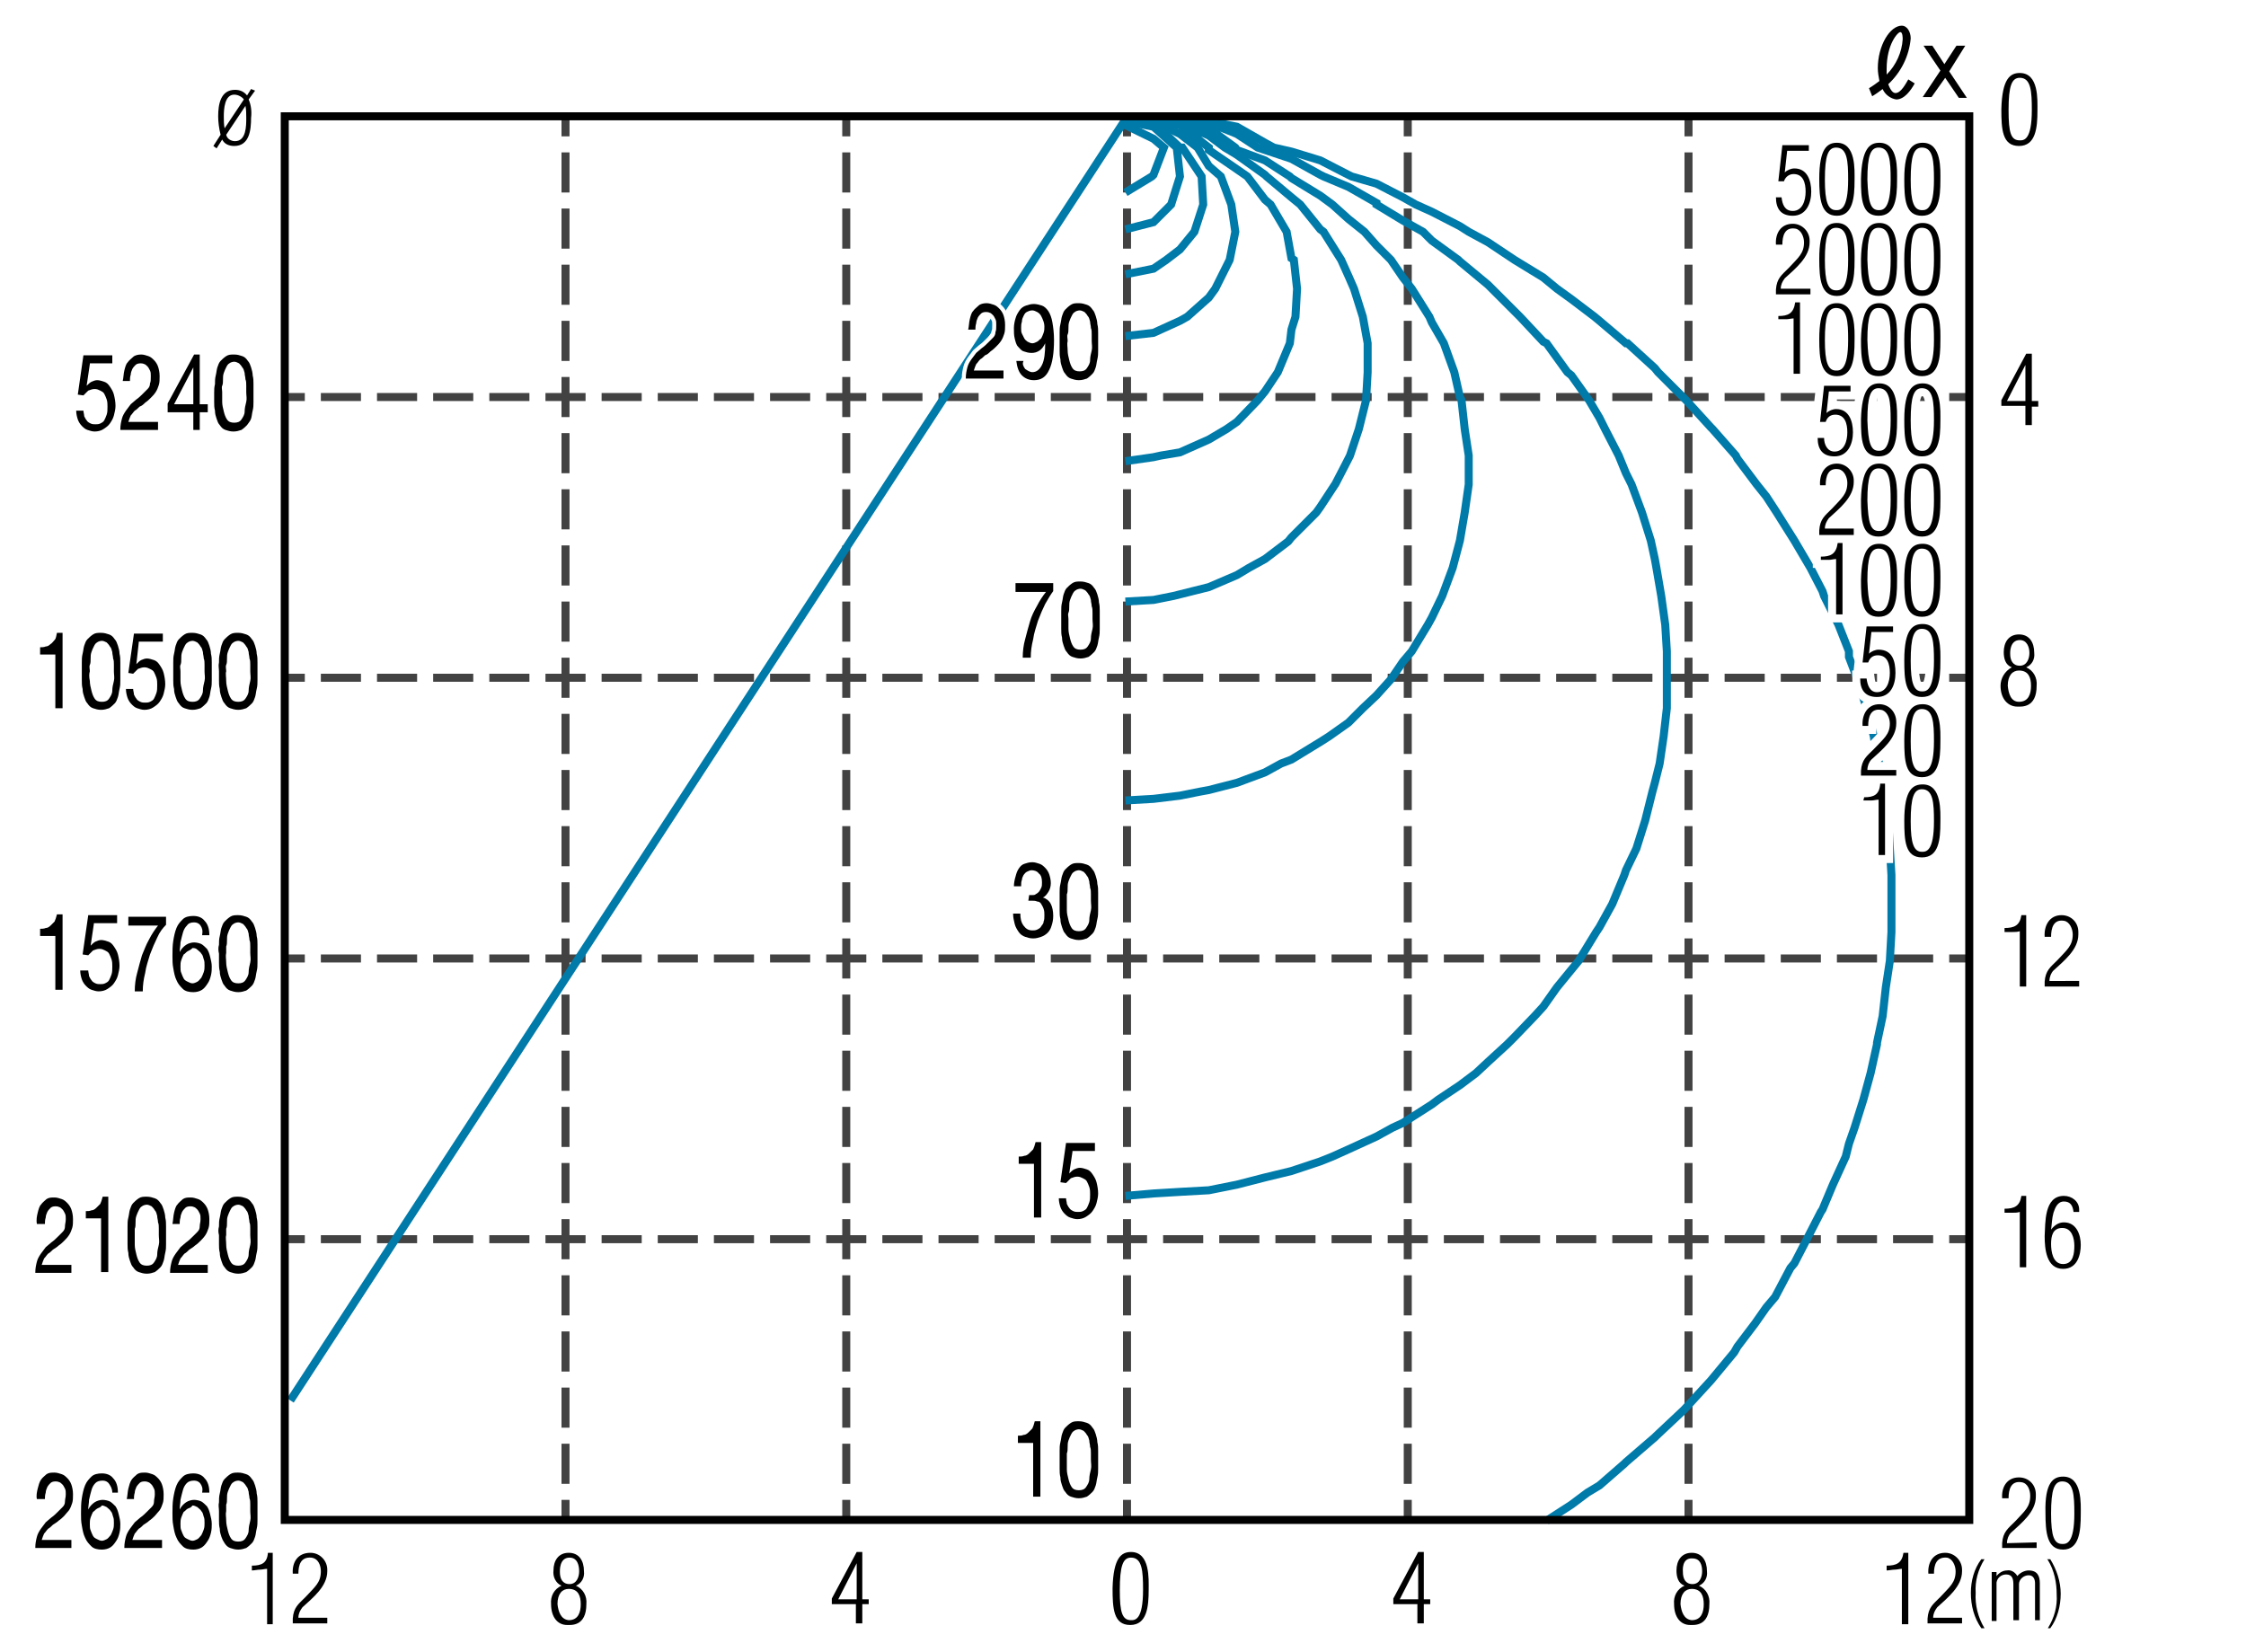 <?xml version="1.0" encoding="utf-8"?>
<!-- Generator: Adobe Illustrator 21.1.0, SVG Export Plug-In . SVG Version: 6.00 Build 0)  -->
<svg version="1.1" id="レイヤー_1" xmlns="http://www.w3.org/2000/svg" xmlns:xlink="http://www.w3.org/1999/xlink" x="0px"
	 y="0px" viewBox="0 0 280 206" style="enable-background:new 0 0 280 206;" xml:space="preserve">
<style type="text/css">
	.st0{fill:#FFFFFF;}
	.st1{fill:none;stroke:#424242;stroke-miterlimit:10;}
	.st2{fill:none;stroke:#424242;stroke-miterlimit:10;stroke-dasharray:5,2;}
	.st3{fill:none;stroke:#007AA9;stroke-miterlimit:10;}
	.st4{fill:#FFFFFF;stroke:#FFFFFF;stroke-miterlimit:10;}
	.st5{fill:none;stroke:#000000;stroke-miterlimit:10;}
	.st6{fill:none;stroke:#FFFFFF;stroke-width:2;}
</style>
<rect class="st0" width="280" height="206"/>
<line class="st1" x1="35.5" y1="49.5" x2="38" y2="49.5"/>
<line class="st2" x1="40" y1="49.5" x2="242" y2="49.5"/>
<line class="st1" x1="243" y1="49.5" x2="245.5" y2="49.5"/>
<line class="st1" x1="35.5" y1="84.5" x2="38" y2="84.5"/>
<line class="st2" x1="40" y1="84.5" x2="242" y2="84.5"/>
<line class="st1" x1="243" y1="84.5" x2="245.5" y2="84.5"/>
<line class="st1" x1="35.5" y1="119.5" x2="38" y2="119.5"/>
<line class="st2" x1="40" y1="119.5" x2="242" y2="119.5"/>
<line class="st1" x1="243" y1="119.5" x2="245.5" y2="119.5"/>
<line class="st1" x1="35.5" y1="154.5" x2="38" y2="154.5"/>
<line class="st2" x1="40" y1="154.5" x2="242" y2="154.5"/>
<line class="st1" x1="243" y1="154.5" x2="245.5" y2="154.5"/>
<line class="st1" x1="70.5" y1="14.5" x2="70.5" y2="17"/>
<line class="st2" x1="70.5" y1="19" x2="70.5" y2="186"/>
<line class="st1" x1="70.5" y1="187" x2="70.5" y2="189.5"/>
<line class="st1" x1="105.5" y1="14.5" x2="105.5" y2="17"/>
<line class="st2" x1="105.5" y1="19" x2="105.5" y2="186"/>
<line class="st1" x1="105.5" y1="187" x2="105.5" y2="189.5"/>
<line class="st1" x1="140.5" y1="14.5" x2="140.5" y2="17"/>
<line class="st2" x1="140.5" y1="19" x2="140.5" y2="186"/>
<line class="st1" x1="140.5" y1="187" x2="140.5" y2="189.5"/>
<line class="st1" x1="175.5" y1="14.5" x2="175.5" y2="17"/>
<line class="st2" x1="175.5" y1="19" x2="175.5" y2="186"/>
<line class="st1" x1="175.5" y1="187" x2="175.5" y2="189.5"/>
<line class="st1" x1="210.5" y1="14.5" x2="210.5" y2="17"/>
<line class="st2" x1="210.5" y1="19" x2="210.5" y2="186"/>
<line class="st1" x1="210.5" y1="187" x2="210.5" y2="189.5"/>
<polyline class="st3" points="140.3,14.9 143.8,14.9 147.1,14.9 150.7,15.1 154.2,15.8 157.7,17.8 158.8,18.4 161,18.9 164.6,20 
	168.1,21.8 168.5,22 171.6,22.9 174.9,24.6 176.5,25.5 178.5,26.4 182,28.2 183.1,28.9 185.5,30.2 188.8,32.4 192.4,34.6 194.1,36 
	195.9,37.3 198.8,39.5 199.4,40 202.7,42.8 202.9,42.8 206.3,45.9 206.7,46.4 209.8,49.5 210.2,49.9 213.3,53.3 213.5,53.5 
	216.4,56.8 216.6,57.2 219,60.4 220.2,61.9 221.5,63.9 223.7,67.4 225.7,70.8 227.2,73.7 227.4,74.3 229.2,77.9 230.5,81.2 
	230.5,81.9 231.6,84.8 232.7,88.3 233.6,91.8 234,94.5 234.3,95.2 234.9,98.7 235.4,102.3 235.6,105.8 235.8,109.1 235.8,112.7 
	235.8,116.2 235.6,119.8 235.1,123.1 234.7,126.7 234,130 234,130.2 233.2,133.8 232.3,137.1 231.2,140.6 230.5,142.6 230.1,144.2 
	228.5,147.7 227.2,150.8 227,151.1 225.2,154.6 223.7,157.5 223.2,158.1 221.3,161.7 220.2,163 218.8,165 216.6,167.9 216.2,168.6 
	213.3,172.1 210,175.7 209.8,175.9 206.5,179 206.3,179.2 202.7,182.3 202.5,182.5 199.4,185.2 197.9,186.1 195.9,187.6 
	192.8,189.6 "/>
<polyline class="st3" points="140.3,15.6 143.8,17.3 145.1,18.4 143.8,21.8 143.6,22 140.3,24 "/>
<polyline class="st3" points="140.3,34.2 143.8,33.5 145.4,32.4 147.1,31.1 148.9,28.9 150,25.5 149.8,22 147.4,18.4 147.1,18.4 
	143.8,15.3 140.3,15.1 143.8,15.8 146.7,18.4 147.1,22 146,25.5 143.8,27.7 140.3,28.6 "/>
<polyline class="st3" points="140.3,15.1 143.8,15.1 147.1,16.7 149.3,18.4 150.7,20.7 152.2,22 153.5,25.5 154,28.9 153.3,32.4 
	151.5,36 150.7,37.1 148,39.5 147.1,40 143.8,41.5 140.3,41.9 "/>
<polyline class="st3" points="140.3,75 143.8,74.8 146.3,74.3 147.1,74.1 150.7,73.2 154.2,71.7 155.7,70.8 157.7,69.7 160.6,67.5 
	161,67 164.1,63.9 164.6,63.2 166.5,60.3 168.1,57.2 168.3,56.8 169.4,53.5 170.3,49.9 170.5,46.4 170.5,42.8 169.9,39.5 168.8,36 
	168.1,34.4 167.2,32.4 165,28.9 164.6,28.6 162.1,25.5 161,24.6 157.9,22 157.7,21.8 154.2,19.3 152.7,18.4 150.7,16.9 147.1,15.3 
	143.8,15.1 140.3,14.9 143.8,15.1 147.1,15.6 150.7,18.4 150.7,18.7 154.2,21.1 155.5,22 157.7,24.9 158.4,25.5 160.4,28.9 
	161,32.2 161.3,32.4 161.7,36 161.5,39.5 161,41.1 160.8,42.8 159.3,46.4 157.7,48.8 156.8,49.9 154.2,52.6 152.9,53.5 150.7,54.8 
	147.1,56.4 144.7,56.8 143.8,57 140.3,57.5 "/>
<polyline class="st3" points="140.3,149.1 143.8,148.8 147.1,148.6 150.7,148.4 154.2,147.7 157.7,146.8 161,146 164.6,144.8 
	166.1,144.2 168.1,143.3 171.6,141.7 173.6,140.6 174.9,140 178.5,137.7 179.3,137.1 182,135.3 184,133.8 185.5,132.4 187.9,130.2 
	188.8,129.3 191.3,126.7 192.4,125.5 194.1,123.1 195.9,120.9 196.8,119.8 199,116.2 199.4,115.6 201,112.7 202.5,109.1 
	202.7,108.5 204,105.8 205.1,102.3 206,98.7 206.3,97.6 206.9,95.2 207.4,91.8 207.8,88.3 207.8,84.7 207.8,81.2 207.6,77.9 
	207.1,74.3 206.5,70.8 206.3,69.7 205.8,67.4 204.7,63.9 203.4,60.4 202.7,59 201.8,56.8 200.1,53.5 199.4,52.1 198.1,49.9 
	195.9,46.8 195.4,46.4 192.8,42.8 192.4,42.6 189.5,39.5 188.8,38.8 186,36 185.5,35.5 182,32.6 181.8,32.4 178.5,30 177.4,28.9 
	174.9,27.5 171.6,25.5 171.6,25.3 168.1,23.3 165,22 164.6,21.8 161,19.8 157.7,18.7 156.8,18.4 154.2,16.7 150.7,15.3 147.1,15.1 
	143.8,14.9 140.3,14.9 143.8,14.9 147.1,15.1 150.7,16 154,18.4 154.2,18.7 157.7,20 160.8,22 161,22.2 164.6,24.4 166.1,25.5 
	168.1,27.3 170.1,28.9 171.6,30.6 173.4,32.4 174.9,34.6 176,36 178.2,39.5 178.5,40.2 180,42.8 181.3,46.4 182,49.5 182.2,49.9 
	182.6,53.5 183.1,56.8 183.1,60.4 182.6,63.9 182,67.4 181.1,70.8 179.8,74.3 178.5,77 178,77.9 176,81.2 174.9,82.5 173.4,84.7 
	171.6,86.7 169.9,88.3 168.1,90.1 165.7,91.8 164.6,92.5 161,94.7 159.7,95.2 157.7,96.3 154.2,97.6 150.7,98.5 149.6,98.7 
	147.1,99.2 143.8,99.6 140.3,99.8 "/>
<line class="st3" x1="140.3" y1="14.9" x2="36.2" y2="174.6"/>
<g>
	<g>
		<path d="M11.2,45.4l-0.4,2.7l0,0c0.2-0.2,0.4-0.4,0.6-0.5c0.2-0.1,0.5-0.2,0.7-0.2c0.3,0,0.6,0.1,0.9,0.2c0.3,0.1,0.5,0.3,0.7,0.6
			s0.4,0.6,0.5,1c0.1,0.4,0.2,0.9,0.2,1.4c0,0.4-0.1,0.8-0.2,1.2s-0.3,0.7-0.5,1c-0.2,0.3-0.5,0.5-0.8,0.7c-0.3,0.2-0.7,0.3-1.1,0.3
			c-0.3,0-0.6-0.1-0.9-0.2c-0.3-0.1-0.5-0.3-0.7-0.5c-0.2-0.2-0.4-0.5-0.5-0.8c-0.1-0.3-0.2-0.7-0.2-1.1h0.9c0,0.2,0.1,0.5,0.1,0.7
			c0.1,0.2,0.2,0.4,0.3,0.5c0.1,0.2,0.3,0.3,0.5,0.4c0.2,0.1,0.4,0.1,0.6,0.1c0.2,0,0.4,0,0.6-0.1s0.4-0.2,0.5-0.4
			c0.1-0.2,0.2-0.4,0.3-0.7c0.1-0.3,0.1-0.6,0.1-1c0-0.3,0-0.6-0.1-0.9c-0.1-0.3-0.2-0.5-0.3-0.7c-0.1-0.2-0.3-0.3-0.5-0.4
			c-0.2-0.1-0.4-0.2-0.7-0.2c-0.3,0-0.5,0.1-0.8,0.2c-0.2,0.2-0.4,0.4-0.6,0.6l-0.7-0.1l0.7-4.9h3.6v1H11.2z"/>
		<path d="M15.5,46.2c0.1-0.4,0.2-0.8,0.4-1c0.2-0.3,0.5-0.5,0.7-0.7s0.6-0.3,1-0.3c0.3,0,0.6,0.1,0.9,0.2s0.5,0.3,0.7,0.5
			c0.2,0.2,0.4,0.5,0.5,0.8c0.1,0.3,0.2,0.7,0.2,1.2c0,0.4,0,0.8-0.1,1.1c-0.1,0.3-0.2,0.6-0.4,0.9c-0.2,0.3-0.4,0.5-0.6,0.7
			c-0.2,0.2-0.4,0.4-0.7,0.6c-0.2,0.2-0.4,0.4-0.7,0.5c-0.2,0.2-0.4,0.4-0.6,0.5c-0.2,0.2-0.3,0.4-0.5,0.6c-0.1,0.2-0.2,0.5-0.3,0.8
			h3.7v1h-4.7c0-0.6,0.1-1,0.2-1.4c0.1-0.4,0.3-0.7,0.5-1s0.4-0.5,0.6-0.8c0.2-0.2,0.5-0.4,0.7-0.6c0.3-0.2,0.6-0.5,0.8-0.7
			c0.2-0.2,0.4-0.4,0.6-0.6c0.2-0.2,0.3-0.4,0.3-0.7c0.1-0.2,0.1-0.5,0.1-0.9c0-0.3,0-0.5-0.1-0.7c-0.1-0.2-0.2-0.4-0.3-0.5
			c-0.1-0.1-0.3-0.3-0.4-0.3c-0.2-0.1-0.4-0.1-0.5-0.1c-0.3,0-0.5,0.1-0.6,0.2s-0.3,0.3-0.4,0.5c-0.1,0.2-0.2,0.5-0.2,0.7
			c-0.1,0.3-0.1,0.6-0.1,0.8h-0.9C15.4,47.1,15.4,46.6,15.5,46.2z"/>
		<path d="M25.9,50.4v1h-1v2.2h-0.8v-2.2h-3.2v-1.1l3.3-6.1h0.7v6.2H25.9z M24.1,45.8L24.1,45.8l-2.4,4.6h2.4V45.8z"/>
		<path d="M26.8,47.9c0-0.4,0-0.7,0.1-1.1c0.1-0.4,0.1-0.7,0.2-1c0.1-0.3,0.2-0.6,0.4-0.8c0.2-0.2,0.4-0.4,0.7-0.6s0.6-0.2,1-0.2
			s0.7,0.1,1,0.2s0.5,0.3,0.7,0.6c0.2,0.2,0.3,0.5,0.4,0.8s0.2,0.7,0.2,1c0.1,0.4,0.1,0.7,0.1,1.1s0,0.7,0,1.1s0,0.7,0,1.1
			s0,0.7-0.1,1.1c-0.1,0.4-0.1,0.7-0.2,1S31,52.7,30.8,53c-0.2,0.2-0.4,0.4-0.7,0.6c-0.3,0.1-0.6,0.2-1,0.2c-0.4,0-0.7-0.1-1-0.2
			c-0.3-0.1-0.5-0.3-0.7-0.6c-0.2-0.2-0.3-0.5-0.4-0.8c-0.1-0.3-0.2-0.6-0.2-1c-0.1-0.4-0.1-0.7-0.1-1.1s0-0.7,0-1.1
			S26.7,48.3,26.8,47.9z M27.7,50.1c0,0.4,0.1,0.8,0.2,1.2s0.2,0.7,0.4,1c0.2,0.3,0.5,0.4,0.9,0.4s0.7-0.1,0.9-0.4s0.4-0.6,0.4-1
			s0.1-0.8,0.2-1.2s0-0.8,0-1.2c0-0.2,0-0.5,0-0.8s0-0.6-0.1-0.8c0-0.3-0.1-0.5-0.1-0.8c-0.1-0.3-0.1-0.5-0.3-0.7
			c-0.1-0.2-0.3-0.4-0.4-0.5c-0.2-0.1-0.4-0.2-0.6-0.2c-0.2,0-0.5,0.1-0.6,0.2c-0.2,0.1-0.3,0.3-0.4,0.5c-0.1,0.2-0.2,0.4-0.3,0.7
			c-0.1,0.3-0.1,0.5-0.1,0.8c0,0.3,0,0.6-0.1,0.8s0,0.5,0,0.8C27.7,49.3,27.7,49.7,27.7,50.1z"/>
	</g>
</g>
<g>
	<g>
		<path d="M6.9,88.3v-6.7H5v-0.9c0.2,0,0.5,0,0.7-0.1c0.2,0,0.4-0.1,0.6-0.3c0.2-0.1,0.3-0.3,0.5-0.5C7,79.6,7,79.3,7.1,78.9h0.7
			v9.4H6.9z"/>
		<path d="M10.2,82.6c0-0.4,0-0.7,0.1-1.1c0.1-0.4,0.1-0.7,0.2-1c0.1-0.3,0.2-0.6,0.4-0.8c0.2-0.2,0.4-0.4,0.7-0.6s0.6-0.2,1-0.2
			s0.7,0.1,1,0.2s0.5,0.3,0.7,0.6c0.2,0.2,0.3,0.5,0.4,0.8s0.2,0.7,0.2,1c0.1,0.4,0.1,0.7,0.1,1.1s0,0.7,0,1.1s0,0.7,0,1.1
			s0,0.7-0.1,1.1c-0.1,0.4-0.1,0.7-0.2,1s-0.2,0.6-0.4,0.8c-0.2,0.2-0.4,0.4-0.7,0.6c-0.3,0.1-0.6,0.2-1,0.2c-0.4,0-0.7-0.1-1-0.2
			c-0.3-0.1-0.5-0.3-0.7-0.6c-0.2-0.2-0.3-0.5-0.4-0.8c-0.1-0.3-0.2-0.6-0.2-1c-0.1-0.4-0.1-0.7-0.1-1.1s0-0.7,0-1.1
			S10.2,83,10.2,82.6z M11.2,84.9c0,0.4,0.1,0.8,0.2,1.2s0.2,0.7,0.4,1c0.2,0.3,0.5,0.4,0.9,0.4s0.7-0.1,0.9-0.4s0.4-0.6,0.4-1
			s0.1-0.8,0.2-1.2s0-0.8,0-1.2c0-0.2,0-0.5,0-0.8s0-0.6-0.1-0.8c0-0.3-0.1-0.5-0.1-0.8c-0.1-0.3-0.1-0.5-0.3-0.7
			c-0.1-0.2-0.3-0.4-0.4-0.5c-0.2-0.1-0.4-0.2-0.6-0.2c-0.2,0-0.5,0.1-0.6,0.2c-0.2,0.1-0.3,0.3-0.4,0.5c-0.1,0.2-0.2,0.4-0.3,0.7
			c-0.1,0.3-0.1,0.5-0.1,0.8c0,0.3,0,0.6-0.1,0.8s0,0.5,0,0.8C11.1,84,11.1,84.4,11.2,84.9z"/>
		<path d="M17.3,80.1L17,82.8l0,0c0.2-0.2,0.4-0.4,0.6-0.5c0.2-0.1,0.5-0.2,0.7-0.2c0.3,0,0.6,0.1,0.9,0.2c0.3,0.1,0.5,0.3,0.7,0.6
			s0.4,0.6,0.5,1c0.1,0.4,0.2,0.9,0.2,1.4c0,0.4-0.1,0.8-0.2,1.2s-0.3,0.7-0.5,1c-0.2,0.3-0.5,0.5-0.8,0.7c-0.3,0.2-0.7,0.3-1.1,0.3
			c-0.3,0-0.6-0.1-0.9-0.2c-0.3-0.1-0.5-0.3-0.7-0.5c-0.2-0.2-0.4-0.5-0.5-0.8c-0.1-0.3-0.2-0.7-0.2-1.1h0.9c0,0.2,0.1,0.5,0.1,0.7
			c0.1,0.2,0.2,0.4,0.3,0.5c0.1,0.2,0.3,0.3,0.5,0.4c0.2,0.1,0.4,0.1,0.6,0.1c0.2,0,0.4,0,0.6-0.1s0.4-0.2,0.5-0.4
			c0.1-0.2,0.2-0.4,0.3-0.7c0.1-0.3,0.1-0.6,0.1-1c0-0.3,0-0.6-0.1-0.9c-0.1-0.3-0.2-0.5-0.3-0.7c-0.1-0.2-0.3-0.3-0.5-0.4
			c-0.2-0.1-0.4-0.2-0.7-0.2c-0.3,0-0.5,0.1-0.8,0.2c-0.2,0.2-0.4,0.4-0.6,0.6L16,83.9l0.7-4.9h3.6v1H17.3z"/>
		<path d="M21.6,82.6c0-0.4,0-0.7,0.1-1.1c0.1-0.4,0.1-0.7,0.2-1c0.1-0.3,0.2-0.6,0.4-0.8c0.2-0.2,0.4-0.4,0.7-0.6s0.6-0.2,1-0.2
			s0.7,0.1,1,0.2s0.5,0.3,0.7,0.6c0.2,0.2,0.3,0.5,0.4,0.8s0.2,0.7,0.2,1c0.1,0.4,0.1,0.7,0.1,1.1s0,0.7,0,1.1s0,0.7,0,1.1
			s0,0.7-0.1,1.1c-0.1,0.4-0.1,0.7-0.2,1s-0.2,0.6-0.4,0.8c-0.2,0.2-0.4,0.4-0.7,0.6c-0.3,0.1-0.6,0.2-1,0.2c-0.4,0-0.7-0.1-1-0.2
			c-0.3-0.1-0.5-0.3-0.7-0.6c-0.2-0.2-0.3-0.5-0.4-0.8c-0.1-0.3-0.2-0.6-0.2-1c-0.1-0.4-0.1-0.7-0.1-1.1s0-0.7,0-1.1
			S21.6,83,21.6,82.6z M22.5,84.9c0,0.4,0.1,0.8,0.2,1.2s0.2,0.7,0.4,1c0.2,0.3,0.5,0.4,0.9,0.4s0.7-0.1,0.9-0.4s0.4-0.6,0.4-1
			s0.1-0.8,0.2-1.2s0-0.8,0-1.2c0-0.2,0-0.5,0-0.8s0-0.6-0.1-0.8c0-0.3-0.1-0.5-0.1-0.8c-0.1-0.3-0.1-0.5-0.3-0.7
			c-0.1-0.2-0.3-0.4-0.4-0.5c-0.2-0.1-0.4-0.2-0.6-0.2c-0.2,0-0.5,0.1-0.6,0.2c-0.2,0.1-0.3,0.3-0.4,0.5c-0.1,0.2-0.2,0.4-0.3,0.7
			c-0.1,0.3-0.1,0.5-0.1,0.8c0,0.3,0,0.6-0.1,0.8s0,0.5,0,0.8C22.5,84,22.5,84.4,22.5,84.9z"/>
		<path d="M27.3,82.6c0-0.4,0-0.7,0.1-1.1c0.1-0.4,0.1-0.7,0.2-1c0.1-0.3,0.2-0.6,0.4-0.8c0.2-0.2,0.4-0.4,0.7-0.6s0.6-0.2,1-0.2
			s0.7,0.1,1,0.2s0.5,0.3,0.7,0.6c0.2,0.2,0.3,0.5,0.4,0.8s0.2,0.7,0.2,1c0.1,0.4,0.1,0.7,0.1,1.1s0,0.7,0,1.1s0,0.7,0,1.1
			s0,0.7-0.1,1.1c-0.1,0.4-0.1,0.7-0.2,1s-0.2,0.6-0.4,0.8c-0.2,0.2-0.4,0.4-0.7,0.6c-0.3,0.1-0.6,0.2-1,0.2c-0.4,0-0.7-0.1-1-0.2
			c-0.3-0.1-0.5-0.3-0.7-0.6c-0.2-0.2-0.3-0.5-0.4-0.8c-0.1-0.3-0.2-0.6-0.2-1c-0.1-0.4-0.1-0.7-0.1-1.1s0-0.7,0-1.1
			S27.2,83,27.3,82.6z M28.2,84.9c0,0.4,0.1,0.8,0.2,1.2s0.2,0.7,0.4,1c0.2,0.3,0.5,0.4,0.9,0.4s0.7-0.1,0.9-0.4s0.4-0.6,0.4-1
			s0.1-0.8,0.2-1.2s0-0.8,0-1.2c0-0.2,0-0.5,0-0.8s0-0.6-0.1-0.8c0-0.3-0.1-0.5-0.1-0.8c-0.1-0.3-0.1-0.5-0.3-0.7
			c-0.1-0.2-0.3-0.4-0.4-0.5c-0.2-0.1-0.4-0.2-0.6-0.2c-0.2,0-0.5,0.1-0.6,0.2c-0.2,0.1-0.3,0.3-0.4,0.5c-0.1,0.2-0.2,0.4-0.3,0.7
			c-0.1,0.3-0.1,0.5-0.1,0.8c0,0.3,0,0.6-0.1,0.8s0,0.5,0,0.8C28.1,84,28.2,84.4,28.2,84.9z"/>
	</g>
</g>
<g>
	<g>
		<path d="M6.9,123.4v-6.7H5v-0.9c0.2,0,0.5,0,0.7-0.1c0.2,0,0.4-0.1,0.6-0.3s0.3-0.3,0.5-0.5c0.1-0.2,0.2-0.5,0.3-0.9h0.7v9.4H6.9z
			"/>
		<path d="M11.7,115.2l-0.4,2.7l0,0c0.2-0.2,0.4-0.4,0.6-0.5c0.2-0.1,0.5-0.2,0.7-0.2c0.3,0,0.6,0.1,0.9,0.2
			c0.3,0.1,0.5,0.3,0.7,0.6c0.2,0.3,0.4,0.6,0.5,1c0.1,0.4,0.2,0.9,0.2,1.4c0,0.4-0.1,0.8-0.2,1.2s-0.3,0.7-0.5,1
			c-0.2,0.3-0.5,0.5-0.8,0.7c-0.3,0.2-0.7,0.3-1.1,0.3c-0.3,0-0.6-0.1-0.9-0.2c-0.3-0.1-0.5-0.3-0.7-0.5c-0.2-0.2-0.4-0.5-0.5-0.8
			c-0.1-0.3-0.2-0.7-0.2-1.1H11c0,0.2,0.1,0.5,0.1,0.7c0.1,0.2,0.2,0.4,0.3,0.5c0.1,0.2,0.3,0.3,0.5,0.4s0.4,0.1,0.6,0.1
			c0.2,0,0.4,0,0.6-0.1c0.2-0.1,0.4-0.2,0.5-0.4s0.2-0.4,0.3-0.7s0.1-0.6,0.1-1c0-0.3,0-0.6-0.1-0.9c-0.1-0.3-0.2-0.5-0.3-0.7
			c-0.1-0.2-0.3-0.3-0.5-0.4c-0.2-0.1-0.4-0.2-0.7-0.2c-0.3,0-0.5,0.1-0.8,0.2c-0.2,0.2-0.4,0.4-0.6,0.6l-0.7-0.1l0.7-4.9h3.6v1
			H11.7z"/>
		<path d="M19.6,116.9c-0.3,0.6-0.6,1.3-0.9,2.1c-0.2,0.7-0.5,1.5-0.6,2.3c-0.2,0.8-0.3,1.5-0.3,2.3h-1c0-0.8,0.1-1.6,0.3-2.3
			c0.2-0.8,0.4-1.5,0.6-2.2c0.3-0.7,0.5-1.3,0.9-2c0.3-0.6,0.7-1.2,1.1-1.7H16v-1.1h4.7v1C20.3,115.7,19.9,116.2,19.6,116.9z"/>
		<path d="M25,115.4c-0.2-0.3-0.5-0.4-0.8-0.4c-0.4,0-0.7,0.1-0.9,0.4c-0.2,0.2-0.4,0.5-0.5,0.9s-0.2,0.7-0.3,1.2
			c0,0.4-0.1,0.8-0.1,1.2l0,0c0.2-0.4,0.5-0.7,0.8-0.9c0.3-0.2,0.7-0.3,1-0.3c0.3,0,0.7,0.1,0.9,0.2s0.5,0.4,0.7,0.6
			c0.2,0.3,0.3,0.6,0.4,1c0.1,0.4,0.2,0.8,0.2,1.2c0,0.3,0,0.7-0.1,1.1c-0.1,0.4-0.2,0.7-0.4,1s-0.4,0.6-0.7,0.8
			c-0.3,0.2-0.7,0.3-1.1,0.3c-0.5,0-1-0.1-1.3-0.4c-0.3-0.3-0.6-0.6-0.8-1.1c-0.2-0.4-0.3-0.9-0.4-1.5c-0.1-0.5-0.1-1-0.1-1.5
			c0-0.6,0-1.3,0.1-1.9c0.1-0.6,0.2-1.1,0.4-1.6c0.2-0.5,0.5-0.8,0.8-1.1c0.3-0.3,0.8-0.4,1.3-0.4c0.6,0,1.1,0.2,1.4,0.6
			c0.4,0.4,0.6,1,0.6,1.8h-0.9C25.3,116,25.2,115.7,25,115.4z M23.4,118.6c-0.2,0.1-0.3,0.3-0.5,0.4c-0.1,0.2-0.2,0.4-0.3,0.7
			s-0.1,0.5-0.1,0.8c0,0.3,0,0.6,0.1,0.8c0.1,0.3,0.2,0.5,0.3,0.7c0.1,0.2,0.3,0.3,0.5,0.4c0.2,0.1,0.4,0.2,0.6,0.2
			c0.2,0,0.4-0.1,0.6-0.2c0.2-0.1,0.3-0.3,0.5-0.5c0.1-0.2,0.2-0.4,0.3-0.7c0.1-0.3,0.1-0.5,0.1-0.8c0-0.3,0-0.6-0.1-0.8
			c-0.1-0.3-0.1-0.5-0.3-0.7c-0.1-0.2-0.3-0.3-0.5-0.5s-0.4-0.2-0.6-0.2C23.8,118.4,23.6,118.5,23.4,118.6z"/>
		<path d="M27.3,117.8c0-0.4,0-0.7,0.1-1.1c0.1-0.4,0.1-0.7,0.2-1c0.1-0.3,0.2-0.6,0.4-0.8s0.4-0.4,0.7-0.6s0.6-0.2,1-0.2
			s0.7,0.1,1,0.2s0.5,0.3,0.7,0.6c0.2,0.2,0.3,0.5,0.4,0.8c0.1,0.3,0.2,0.7,0.2,1c0.1,0.4,0.1,0.7,0.1,1.1c0,0.4,0,0.7,0,1.1
			c0,0.3,0,0.7,0,1.1s0,0.7-0.1,1.1c-0.1,0.4-0.1,0.7-0.2,1s-0.2,0.6-0.4,0.8c-0.2,0.2-0.4,0.4-0.7,0.6c-0.3,0.1-0.6,0.2-1,0.2
			c-0.4,0-0.7-0.1-1-0.2c-0.3-0.1-0.5-0.3-0.7-0.6c-0.2-0.2-0.3-0.5-0.4-0.8c-0.1-0.3-0.2-0.6-0.2-1c-0.1-0.4-0.1-0.7-0.1-1.1
			s0-0.7,0-1.1C27.2,118.5,27.2,118.1,27.3,117.8z M28.2,120c0,0.4,0.1,0.8,0.2,1.2s0.2,0.7,0.4,1c0.2,0.3,0.5,0.4,0.9,0.4
			s0.7-0.1,0.9-0.4s0.4-0.6,0.4-1s0.1-0.8,0.2-1.2s0-0.8,0-1.2c0-0.2,0-0.5,0-0.8c0-0.3,0-0.6-0.1-0.8c0-0.3-0.1-0.5-0.1-0.8
			c-0.1-0.3-0.1-0.5-0.3-0.7c-0.1-0.2-0.3-0.4-0.4-0.5c-0.2-0.1-0.4-0.2-0.6-0.2c-0.2,0-0.5,0.1-0.6,0.2c-0.2,0.1-0.3,0.3-0.4,0.5
			s-0.2,0.4-0.3,0.7c-0.1,0.3-0.1,0.5-0.1,0.8c0,0.3,0,0.6-0.1,0.8c0,0.3,0,0.5,0,0.8C28.1,119.2,28.2,119.6,28.2,120z"/>
	</g>
</g>
<g>
	<g>
		<path d="M4.7,151.2c0.1-0.4,0.2-0.8,0.4-1c0.2-0.3,0.5-0.5,0.7-0.7c0.3-0.2,0.6-0.2,1-0.2c0.3,0,0.6,0.1,0.9,0.2s0.5,0.3,0.7,0.5
			c0.2,0.2,0.4,0.5,0.5,0.8c0.1,0.3,0.2,0.7,0.2,1.2c0,0.4,0,0.8-0.1,1.1c-0.1,0.3-0.2,0.6-0.4,0.9c-0.2,0.3-0.4,0.5-0.6,0.7
			c-0.2,0.2-0.4,0.4-0.7,0.6c-0.2,0.2-0.4,0.3-0.7,0.5c-0.2,0.2-0.4,0.4-0.6,0.5c-0.2,0.2-0.3,0.4-0.5,0.6c-0.1,0.2-0.2,0.5-0.3,0.8
			h3.7v1H4.4c0-0.6,0.1-1,0.2-1.4c0.1-0.4,0.3-0.7,0.5-1c0.2-0.3,0.4-0.5,0.6-0.8c0.2-0.2,0.5-0.4,0.7-0.6c0.3-0.2,0.6-0.5,0.8-0.7
			c0.2-0.2,0.4-0.4,0.6-0.6s0.3-0.4,0.3-0.7s0.1-0.5,0.1-0.9c0-0.3,0-0.5-0.1-0.7c-0.1-0.2-0.2-0.4-0.3-0.5
			c-0.1-0.1-0.3-0.3-0.4-0.3c-0.2-0.1-0.4-0.1-0.5-0.1c-0.3,0-0.5,0.1-0.6,0.2s-0.3,0.3-0.4,0.5c-0.1,0.2-0.2,0.5-0.2,0.7
			c-0.1,0.3-0.1,0.6-0.1,0.8H4.6C4.5,152.1,4.6,151.6,4.7,151.2z"/>
		<path d="M12.6,158.6v-6.7h-1.9V151c0.2,0,0.5,0,0.7-0.1c0.2,0,0.4-0.1,0.6-0.3s0.3-0.3,0.5-0.5c0.1-0.2,0.2-0.5,0.3-0.9h0.7v9.4
			H12.6z"/>
		<path d="M15.9,152.9c0-0.4,0-0.7,0.1-1.1c0.1-0.4,0.1-0.7,0.2-1c0.1-0.3,0.2-0.6,0.4-0.8s0.4-0.4,0.7-0.6s0.6-0.2,1-0.2
			s0.7,0.1,1,0.2s0.5,0.3,0.7,0.6c0.2,0.2,0.3,0.5,0.4,0.8c0.1,0.3,0.2,0.7,0.2,1c0.1,0.4,0.1,0.7,0.1,1.1c0,0.4,0,0.7,0,1.1
			c0,0.3,0,0.7,0,1.1s0,0.7-0.1,1.1c-0.1,0.4-0.1,0.7-0.2,1s-0.2,0.6-0.4,0.8c-0.2,0.2-0.4,0.4-0.7,0.6c-0.3,0.1-0.6,0.2-1,0.2
			c-0.4,0-0.7-0.1-1-0.2c-0.3-0.1-0.5-0.3-0.7-0.6c-0.2-0.2-0.3-0.5-0.4-0.8c-0.1-0.3-0.2-0.6-0.2-1c-0.1-0.4-0.1-0.7-0.1-1.1
			s0-0.7,0-1.1C15.9,153.6,15.9,153.3,15.9,152.9z M16.8,155.2c0,0.4,0.1,0.8,0.2,1.2s0.2,0.7,0.4,1c0.2,0.3,0.5,0.4,0.9,0.4
			s0.7-0.1,0.9-0.4s0.4-0.6,0.4-1s0.1-0.8,0.2-1.2s0-0.8,0-1.2c0-0.2,0-0.5,0-0.8c0-0.3,0-0.6-0.1-0.8c0-0.3-0.1-0.5-0.1-0.8
			c-0.1-0.3-0.1-0.5-0.3-0.7c-0.1-0.2-0.3-0.4-0.4-0.5c-0.2-0.1-0.4-0.2-0.6-0.2c-0.2,0-0.5,0.1-0.6,0.2c-0.2,0.1-0.3,0.3-0.4,0.5
			s-0.2,0.4-0.3,0.7c-0.1,0.3-0.1,0.5-0.1,0.8c0,0.3,0,0.6-0.1,0.8c0,0.3,0,0.5,0,0.8C16.8,154.3,16.8,154.7,16.8,155.2z"/>
		<path d="M21.7,151.2c0.1-0.4,0.2-0.8,0.4-1c0.2-0.3,0.5-0.5,0.7-0.7c0.3-0.2,0.6-0.2,1-0.2c0.3,0,0.6,0.1,0.9,0.2s0.5,0.3,0.7,0.5
			c0.2,0.2,0.4,0.5,0.5,0.8c0.1,0.3,0.2,0.7,0.2,1.2c0,0.4,0,0.8-0.1,1.1c-0.1,0.3-0.2,0.6-0.4,0.9c-0.2,0.3-0.4,0.5-0.6,0.7
			c-0.2,0.2-0.4,0.4-0.7,0.6c-0.2,0.2-0.4,0.3-0.7,0.5c-0.2,0.2-0.4,0.4-0.6,0.5c-0.2,0.2-0.3,0.4-0.5,0.6c-0.1,0.2-0.2,0.5-0.3,0.8
			h3.7v1h-4.7c0-0.6,0.1-1,0.2-1.4c0.1-0.4,0.3-0.7,0.5-1c0.2-0.3,0.4-0.5,0.6-0.8c0.2-0.2,0.5-0.4,0.7-0.6c0.3-0.2,0.6-0.5,0.8-0.7
			c0.2-0.2,0.4-0.4,0.6-0.6s0.3-0.4,0.3-0.7s0.1-0.5,0.1-0.9c0-0.3,0-0.5-0.1-0.7c-0.1-0.2-0.2-0.4-0.3-0.5
			c-0.1-0.1-0.3-0.3-0.4-0.3c-0.2-0.1-0.4-0.1-0.5-0.1c-0.3,0-0.5,0.1-0.6,0.2s-0.3,0.3-0.4,0.5c-0.1,0.2-0.2,0.5-0.2,0.7
			c-0.1,0.3-0.1,0.6-0.1,0.8h-0.9C21.6,152.1,21.6,151.6,21.7,151.2z"/>
		<path d="M27.3,152.9c0-0.4,0-0.7,0.1-1.1c0.1-0.4,0.1-0.7,0.2-1c0.1-0.3,0.2-0.6,0.4-0.8s0.4-0.4,0.7-0.6s0.6-0.2,1-0.2
			s0.7,0.1,1,0.2s0.5,0.3,0.7,0.6c0.2,0.2,0.3,0.5,0.4,0.8c0.1,0.3,0.2,0.7,0.2,1c0.1,0.4,0.1,0.7,0.1,1.1c0,0.4,0,0.7,0,1.1
			c0,0.3,0,0.7,0,1.1s0,0.7-0.1,1.1c-0.1,0.4-0.1,0.7-0.2,1s-0.2,0.6-0.4,0.8c-0.2,0.2-0.4,0.4-0.7,0.6c-0.3,0.1-0.6,0.2-1,0.2
			c-0.4,0-0.7-0.1-1-0.2c-0.3-0.1-0.5-0.3-0.7-0.6c-0.2-0.2-0.3-0.5-0.4-0.8c-0.1-0.3-0.2-0.6-0.2-1c-0.1-0.4-0.1-0.7-0.1-1.1
			s0-0.7,0-1.1C27.2,153.6,27.2,153.3,27.3,152.9z M28.2,155.2c0,0.4,0.1,0.8,0.2,1.2s0.2,0.7,0.4,1c0.2,0.3,0.5,0.4,0.9,0.4
			s0.7-0.1,0.9-0.4s0.4-0.6,0.4-1s0.1-0.8,0.2-1.2s0-0.8,0-1.2c0-0.2,0-0.5,0-0.8c0-0.3,0-0.6-0.1-0.8c0-0.3-0.1-0.5-0.1-0.8
			c-0.1-0.3-0.1-0.5-0.3-0.7c-0.1-0.2-0.3-0.4-0.4-0.5c-0.2-0.1-0.4-0.2-0.6-0.2c-0.2,0-0.5,0.1-0.6,0.2c-0.2,0.1-0.3,0.3-0.4,0.5
			s-0.2,0.4-0.3,0.7c-0.1,0.3-0.1,0.5-0.1,0.8c0,0.3,0,0.6-0.1,0.8c0,0.3,0,0.5,0,0.8C28.1,154.3,28.2,154.7,28.2,155.2z"/>
	</g>
</g>
<g>
	<g>
		<path d="M4.7,185.6c0.1-0.4,0.2-0.8,0.4-1.1c0.2-0.3,0.5-0.5,0.7-0.7c0.3-0.2,0.6-0.2,1-0.2c0.3,0,0.6,0.1,0.9,0.2
			s0.5,0.3,0.7,0.5c0.2,0.2,0.4,0.5,0.5,0.8c0.1,0.3,0.2,0.7,0.2,1.2c0,0.4,0,0.8-0.1,1.1c-0.1,0.3-0.2,0.6-0.4,0.9
			c-0.2,0.2-0.4,0.5-0.6,0.7c-0.2,0.2-0.4,0.4-0.7,0.6c-0.2,0.2-0.4,0.3-0.7,0.5c-0.2,0.2-0.4,0.4-0.6,0.5c-0.2,0.2-0.3,0.4-0.5,0.6
			c-0.1,0.2-0.2,0.5-0.3,0.8h3.7v1H4.4c0-0.6,0.1-1,0.2-1.4c0.1-0.4,0.3-0.7,0.5-1c0.2-0.3,0.4-0.5,0.6-0.8c0.2-0.2,0.5-0.4,0.7-0.6
			c0.3-0.2,0.6-0.5,0.8-0.7c0.2-0.2,0.4-0.4,0.6-0.6s0.3-0.4,0.3-0.7s0.1-0.5,0.1-0.9c0-0.3,0-0.5-0.1-0.7c-0.1-0.2-0.2-0.4-0.3-0.5
			c-0.1-0.1-0.3-0.3-0.4-0.3c-0.2-0.1-0.4-0.1-0.5-0.1c-0.3,0-0.5,0.1-0.6,0.2s-0.3,0.3-0.4,0.5c-0.1,0.2-0.2,0.5-0.2,0.7
			c-0.1,0.3-0.1,0.6-0.1,0.8H4.6C4.5,186.5,4.6,186,4.7,185.6z"/>
		<path d="M13.6,185c-0.2-0.3-0.5-0.4-0.8-0.4c-0.4,0-0.7,0.1-0.9,0.3s-0.4,0.5-0.5,0.9c-0.1,0.4-0.2,0.7-0.3,1.2
			c0,0.4-0.1,0.8-0.1,1.2l0,0c0.2-0.4,0.5-0.7,0.8-0.9c0.3-0.2,0.7-0.3,1-0.3c0.3,0,0.7,0.1,0.9,0.2s0.5,0.4,0.7,0.6
			c0.2,0.3,0.3,0.6,0.4,1c0.1,0.4,0.2,0.8,0.2,1.2c0,0.3,0,0.7-0.1,1.1s-0.2,0.7-0.4,1c-0.2,0.3-0.4,0.6-0.7,0.8
			c-0.3,0.2-0.7,0.3-1.1,0.3c-0.5,0-1-0.1-1.3-0.4c-0.3-0.3-0.6-0.6-0.8-1.1c-0.2-0.4-0.3-0.9-0.4-1.5c-0.1-0.5-0.1-1-0.1-1.5
			c0-0.6,0-1.3,0.1-1.9s0.2-1.1,0.4-1.6s0.5-0.8,0.8-1.1c0.3-0.3,0.8-0.4,1.3-0.4c0.6,0,1.1,0.2,1.4,0.6c0.4,0.4,0.6,1,0.6,1.8H14
			C14,185.6,13.8,185.3,13.6,185z M12.1,188.1c-0.2,0.1-0.3,0.3-0.5,0.4c-0.1,0.2-0.2,0.4-0.3,0.7s-0.1,0.5-0.1,0.8s0,0.6,0.1,0.8
			c0.1,0.3,0.2,0.5,0.3,0.7c0.1,0.2,0.3,0.3,0.5,0.4c0.2,0.1,0.4,0.2,0.6,0.2c0.2,0,0.4-0.1,0.6-0.2c0.2-0.1,0.3-0.3,0.5-0.5
			c0.1-0.2,0.2-0.4,0.3-0.7s0.1-0.5,0.1-0.8c0-0.3,0-0.6-0.1-0.8c-0.1-0.3-0.1-0.5-0.3-0.7c-0.1-0.2-0.3-0.3-0.5-0.5
			c-0.2-0.1-0.4-0.2-0.6-0.2C12.5,188,12.2,188,12.1,188.1z"/>
		<path d="M16,185.6c0.1-0.4,0.2-0.8,0.4-1.1c0.2-0.3,0.5-0.5,0.7-0.7c0.3-0.2,0.6-0.2,1-0.2c0.3,0,0.6,0.1,0.9,0.2s0.5,0.3,0.7,0.5
			c0.2,0.2,0.4,0.5,0.5,0.8c0.1,0.3,0.2,0.7,0.2,1.2c0,0.4,0,0.8-0.1,1.1c-0.1,0.3-0.2,0.6-0.4,0.9c-0.2,0.2-0.4,0.5-0.6,0.7
			c-0.2,0.2-0.4,0.4-0.7,0.6c-0.2,0.2-0.4,0.3-0.7,0.5c-0.2,0.2-0.4,0.4-0.6,0.5c-0.2,0.2-0.3,0.4-0.5,0.6c-0.1,0.2-0.2,0.5-0.3,0.8
			h3.7v1h-4.7c0-0.6,0.1-1,0.2-1.4c0.1-0.4,0.3-0.7,0.5-1c0.2-0.3,0.4-0.5,0.6-0.8c0.2-0.2,0.5-0.4,0.7-0.6c0.3-0.2,0.6-0.5,0.8-0.7
			c0.2-0.2,0.4-0.4,0.6-0.6s0.3-0.4,0.3-0.7s0.1-0.5,0.1-0.9c0-0.3,0-0.5-0.1-0.7c-0.1-0.2-0.2-0.4-0.3-0.5
			c-0.1-0.1-0.3-0.3-0.4-0.3c-0.2-0.1-0.4-0.1-0.5-0.1c-0.3,0-0.5,0.1-0.6,0.2s-0.3,0.3-0.4,0.5c-0.1,0.2-0.2,0.5-0.2,0.7
			c-0.1,0.3-0.1,0.6-0.1,0.8h-0.9C15.9,186.5,15.9,186,16,185.6z"/>
		<path d="M25,185c-0.2-0.3-0.5-0.4-0.8-0.4c-0.4,0-0.7,0.1-0.9,0.3s-0.4,0.5-0.5,0.9c-0.1,0.4-0.2,0.7-0.3,1.2
			c0,0.4-0.1,0.8-0.1,1.2l0,0c0.2-0.4,0.5-0.7,0.8-0.9c0.3-0.2,0.7-0.3,1-0.3c0.3,0,0.7,0.1,0.9,0.2s0.5,0.4,0.7,0.6
			c0.2,0.3,0.3,0.6,0.4,1c0.1,0.4,0.2,0.8,0.2,1.2c0,0.3,0,0.7-0.1,1.1s-0.2,0.7-0.4,1c-0.2,0.3-0.4,0.6-0.7,0.8
			c-0.3,0.2-0.7,0.3-1.1,0.3c-0.5,0-1-0.1-1.3-0.4c-0.3-0.3-0.6-0.6-0.8-1.1c-0.2-0.4-0.3-0.9-0.4-1.5c-0.1-0.5-0.1-1-0.1-1.5
			c0-0.6,0-1.3,0.1-1.9s0.2-1.1,0.4-1.6s0.5-0.8,0.8-1.1c0.3-0.3,0.8-0.4,1.3-0.4c0.6,0,1.1,0.2,1.4,0.6c0.4,0.4,0.6,1,0.6,1.8h-0.9
			C25.3,185.6,25.2,185.3,25,185z M23.4,188.1c-0.2,0.1-0.3,0.3-0.5,0.4c-0.1,0.2-0.2,0.4-0.3,0.7s-0.1,0.5-0.1,0.8s0,0.6,0.1,0.8
			c0.1,0.3,0.2,0.5,0.3,0.7c0.1,0.2,0.3,0.3,0.5,0.4c0.2,0.1,0.4,0.2,0.6,0.2c0.2,0,0.4-0.1,0.6-0.2c0.2-0.1,0.3-0.3,0.5-0.5
			c0.1-0.2,0.2-0.4,0.3-0.7s0.1-0.5,0.1-0.8c0-0.3,0-0.6-0.1-0.8c-0.1-0.3-0.1-0.5-0.3-0.7c-0.1-0.2-0.3-0.3-0.5-0.5
			c-0.2-0.1-0.4-0.2-0.6-0.2C23.8,188,23.6,188,23.4,188.1z"/>
		<path d="M27.3,187.3c0-0.4,0-0.7,0.1-1.1c0.1-0.4,0.1-0.7,0.2-1c0.1-0.3,0.2-0.6,0.4-0.8c0.2-0.2,0.4-0.4,0.7-0.6s0.6-0.2,1-0.2
			s0.7,0.1,1,0.2s0.5,0.3,0.7,0.6c0.2,0.2,0.3,0.5,0.4,0.8c0.1,0.3,0.2,0.7,0.2,1c0.1,0.4,0.1,0.7,0.1,1.1c0,0.4,0,0.7,0,1.1
			s0,0.7,0,1.1s0,0.7-0.1,1.1c-0.1,0.4-0.1,0.7-0.2,1s-0.2,0.6-0.4,0.8c-0.2,0.2-0.4,0.4-0.7,0.6c-0.3,0.1-0.6,0.2-1,0.2
			c-0.4,0-0.7-0.1-1-0.2c-0.3-0.1-0.5-0.3-0.7-0.6s-0.3-0.5-0.4-0.8c-0.1-0.3-0.2-0.6-0.2-1c-0.1-0.4-0.1-0.7-0.1-1.1s0-0.7,0-1.1
			S27.2,187.7,27.3,187.3z M28.2,189.6c0,0.4,0.1,0.8,0.2,1.2s0.2,0.7,0.4,1c0.2,0.3,0.5,0.4,0.9,0.4s0.7-0.1,0.9-0.4s0.4-0.6,0.4-1
			s0.1-0.8,0.2-1.2s0-0.8,0-1.2c0-0.2,0-0.5,0-0.8c0-0.3,0-0.6-0.1-0.8c0-0.3-0.1-0.5-0.1-0.8c-0.1-0.3-0.1-0.5-0.3-0.7
			c-0.1-0.2-0.3-0.4-0.4-0.5c-0.2-0.1-0.4-0.2-0.6-0.2c-0.2,0-0.5,0.1-0.6,0.2c-0.2,0.1-0.3,0.3-0.4,0.5c-0.1,0.2-0.2,0.4-0.3,0.7
			c-0.1,0.3-0.1,0.5-0.1,0.8c0,0.3,0,0.6-0.1,0.8c0,0.3,0,0.5,0,0.8C28.1,188.8,28.2,189.1,28.2,189.6z"/>
	</g>
</g>
<g>
	<g>
		<path class="st4" d="M120.9,39.8c0.1-0.4,0.2-0.8,0.4-1c0.2-0.3,0.5-0.5,0.7-0.7s0.6-0.3,1-0.3c0.3,0,0.6,0.1,0.9,0.2
			s0.5,0.3,0.7,0.5c0.2,0.2,0.4,0.5,0.5,0.8c0.1,0.3,0.2,0.7,0.2,1.2c0,0.4,0,0.8-0.1,1.1c-0.1,0.3-0.2,0.6-0.4,0.9
			c-0.2,0.3-0.4,0.5-0.6,0.7c-0.2,0.2-0.4,0.4-0.7,0.6c-0.2,0.2-0.4,0.4-0.7,0.5c-0.2,0.2-0.4,0.4-0.6,0.5c-0.2,0.2-0.3,0.4-0.5,0.6
			c-0.1,0.2-0.2,0.5-0.3,0.8h3.7v1h-4.7c0-0.6,0.1-1,0.2-1.4c0.1-0.4,0.3-0.7,0.5-1s0.4-0.5,0.6-0.8c0.2-0.2,0.5-0.4,0.7-0.6
			c0.3-0.2,0.6-0.5,0.8-0.7c0.2-0.2,0.4-0.4,0.6-0.6c0.2-0.2,0.3-0.4,0.3-0.7c0.1-0.2,0.1-0.5,0.1-0.9c0-0.3,0-0.5-0.1-0.7
			c-0.1-0.2-0.2-0.4-0.3-0.5c-0.1-0.1-0.3-0.3-0.4-0.3c-0.2-0.1-0.4-0.1-0.5-0.1c-0.3,0-0.5,0.1-0.6,0.2s-0.3,0.3-0.4,0.5
			c-0.1,0.2-0.2,0.5-0.2,0.7c-0.1,0.3-0.1,0.6-0.1,0.8h-0.9C120.8,40.7,120.8,40.2,120.9,39.8z"/>
		<path class="st4" d="M127.8,46c0.3,0.2,0.6,0.4,0.9,0.4c0.5,0,0.9-0.3,1.2-0.9c0.3-0.6,0.4-1.5,0.4-2.7l0,0
			c-0.2,0.4-0.4,0.7-0.7,0.9c-0.3,0.2-0.6,0.3-1,0.3c-0.4,0-0.7-0.1-1-0.2s-0.5-0.4-0.7-0.6s-0.3-0.6-0.4-1s-0.1-0.8-0.1-1.3
			c0-0.4,0.1-0.9,0.2-1.2c0.1-0.4,0.3-0.7,0.5-1s0.5-0.5,0.8-0.6s0.6-0.2,1-0.2c0.3,0,0.7,0.1,1,0.2c0.3,0.1,0.6,0.4,0.8,0.7
			c0.2,0.3,0.4,0.8,0.5,1.4c0.1,0.6,0.2,1.3,0.2,2.2c0,1.6-0.2,2.9-0.6,3.7c-0.4,0.9-1,1.3-1.9,1.3c-0.6,0-1.1-0.2-1.5-0.6
			s-0.6-1-0.7-1.8h0.9C127.4,45.4,127.6,45.7,127.8,46z M130.1,40.1c-0.1-0.3-0.2-0.5-0.3-0.7c-0.1-0.2-0.3-0.4-0.5-0.5
			c-0.2-0.1-0.4-0.2-0.6-0.2c-0.3,0-0.5,0.1-0.7,0.2c-0.2,0.1-0.3,0.3-0.4,0.5c-0.1,0.2-0.2,0.4-0.2,0.7c-0.1,0.3-0.1,0.5-0.1,0.8
			c0,0.3,0,0.5,0.1,0.7c0.1,0.2,0.2,0.4,0.3,0.6c0.1,0.2,0.3,0.3,0.4,0.4c0.2,0.1,0.4,0.2,0.6,0.2c0.2,0,0.4-0.1,0.6-0.2
			c0.2-0.1,0.3-0.3,0.5-0.4c0.1-0.2,0.2-0.4,0.3-0.7c0.1-0.3,0.1-0.5,0.1-0.8C130.2,40.7,130.2,40.4,130.1,40.1z"/>
		<path class="st4" d="M132.1,41.5c0-0.4,0-0.7,0.1-1.1c0.1-0.4,0.1-0.7,0.2-1c0.1-0.3,0.2-0.6,0.4-0.8c0.2-0.2,0.4-0.4,0.7-0.6
			s0.6-0.2,1-0.2s0.7,0.1,1,0.2s0.5,0.3,0.7,0.6c0.2,0.2,0.3,0.5,0.4,0.8s0.2,0.7,0.2,1c0.1,0.4,0.1,0.7,0.1,1.1s0,0.7,0,1.1
			s0,0.7,0,1.1s0,0.7-0.1,1.1c-0.1,0.4-0.1,0.7-0.2,1s-0.2,0.6-0.4,0.8c-0.2,0.2-0.4,0.4-0.7,0.6c-0.3,0.1-0.6,0.2-1,0.2
			c-0.4,0-0.7-0.1-1-0.2c-0.3-0.1-0.5-0.3-0.7-0.6c-0.2-0.2-0.3-0.5-0.4-0.8c-0.1-0.3-0.2-0.6-0.2-1c-0.1-0.4-0.1-0.7-0.1-1.1
			s0-0.7,0-1.1S132.1,41.9,132.1,41.5z M133.1,43.7c0,0.4,0.1,0.8,0.2,1.2s0.2,0.7,0.4,1c0.2,0.3,0.5,0.4,0.9,0.4s0.7-0.1,0.9-0.4
			s0.4-0.6,0.4-1s0.1-0.8,0.2-1.2s0-0.8,0-1.2c0-0.2,0-0.5,0-0.8s0-0.6-0.1-0.8c0-0.3-0.1-0.5-0.1-0.8c-0.1-0.3-0.1-0.5-0.3-0.7
			c-0.1-0.2-0.3-0.4-0.4-0.5c-0.2-0.1-0.4-0.2-0.6-0.2c-0.2,0-0.5,0.1-0.6,0.2c-0.2,0.1-0.3,0.3-0.4,0.5c-0.1,0.2-0.2,0.4-0.3,0.7
			c-0.1,0.3-0.1,0.5-0.1,0.8c0,0.3,0,0.6-0.1,0.8s0,0.5,0,0.8C133,42.9,133.1,43.3,133.1,43.7z"/>
	</g>
</g>
<g>
	<g>
		<path d="M120.9,39.8c0.1-0.4,0.2-0.8,0.4-1c0.2-0.3,0.5-0.5,0.7-0.7s0.6-0.3,1-0.3c0.3,0,0.6,0.1,0.9,0.2s0.5,0.3,0.7,0.5
			c0.2,0.2,0.4,0.5,0.5,0.8c0.1,0.3,0.2,0.7,0.2,1.2c0,0.4,0,0.8-0.1,1.1c-0.1,0.3-0.2,0.6-0.4,0.9c-0.2,0.3-0.4,0.5-0.6,0.7
			c-0.2,0.2-0.4,0.4-0.7,0.6c-0.2,0.2-0.4,0.4-0.7,0.5c-0.2,0.2-0.4,0.4-0.6,0.5c-0.2,0.2-0.3,0.4-0.5,0.6c-0.1,0.2-0.2,0.5-0.3,0.8
			h3.7v1h-4.7c0-0.6,0.1-1,0.2-1.4c0.1-0.4,0.3-0.7,0.5-1s0.4-0.5,0.6-0.8c0.2-0.2,0.5-0.4,0.7-0.6c0.3-0.2,0.6-0.5,0.8-0.7
			c0.2-0.2,0.4-0.4,0.6-0.6c0.2-0.2,0.3-0.4,0.3-0.7c0.1-0.2,0.1-0.5,0.1-0.9c0-0.3,0-0.5-0.1-0.7c-0.1-0.2-0.2-0.4-0.3-0.5
			c-0.1-0.1-0.3-0.3-0.4-0.3c-0.2-0.1-0.4-0.1-0.5-0.1c-0.3,0-0.5,0.1-0.6,0.2s-0.3,0.3-0.4,0.5c-0.1,0.2-0.2,0.5-0.2,0.7
			c-0.1,0.3-0.1,0.6-0.1,0.8h-0.9C120.8,40.7,120.8,40.2,120.9,39.8z"/>
		<path d="M127.8,46c0.3,0.2,0.6,0.4,0.9,0.4c0.5,0,0.9-0.3,1.2-0.9c0.3-0.6,0.4-1.5,0.4-2.7l0,0c-0.2,0.4-0.4,0.7-0.7,0.9
			c-0.3,0.2-0.6,0.3-1,0.3c-0.4,0-0.7-0.1-1-0.2s-0.5-0.4-0.7-0.6s-0.3-0.6-0.4-1s-0.1-0.8-0.1-1.3c0-0.4,0.1-0.9,0.2-1.2
			c0.1-0.4,0.3-0.7,0.5-1s0.5-0.5,0.8-0.6s0.6-0.2,1-0.2c0.3,0,0.7,0.1,1,0.2c0.3,0.1,0.6,0.4,0.8,0.7c0.2,0.3,0.4,0.8,0.5,1.4
			c0.1,0.6,0.2,1.3,0.2,2.2c0,1.6-0.2,2.9-0.6,3.7c-0.4,0.9-1,1.3-1.9,1.3c-0.6,0-1.1-0.2-1.5-0.6s-0.6-1-0.7-1.8h0.9
			C127.4,45.4,127.6,45.7,127.8,46z M130.1,40.1c-0.1-0.3-0.2-0.5-0.3-0.7c-0.1-0.2-0.3-0.4-0.5-0.5c-0.2-0.1-0.4-0.2-0.6-0.2
			c-0.3,0-0.5,0.1-0.7,0.2c-0.2,0.1-0.3,0.3-0.4,0.5c-0.1,0.2-0.2,0.4-0.2,0.7c-0.1,0.3-0.1,0.5-0.1,0.8c0,0.3,0,0.5,0.1,0.7
			c0.1,0.2,0.2,0.4,0.3,0.6c0.1,0.2,0.3,0.3,0.4,0.4c0.2,0.1,0.4,0.2,0.6,0.2c0.2,0,0.4-0.1,0.6-0.2c0.2-0.1,0.3-0.3,0.5-0.4
			c0.1-0.2,0.2-0.4,0.3-0.7c0.1-0.3,0.1-0.5,0.1-0.8C130.2,40.7,130.2,40.4,130.1,40.1z"/>
		<path d="M132.1,41.5c0-0.4,0-0.7,0.1-1.1c0.1-0.4,0.1-0.7,0.2-1c0.1-0.3,0.2-0.6,0.4-0.8c0.2-0.2,0.4-0.4,0.7-0.6s0.6-0.2,1-0.2
			s0.7,0.1,1,0.2s0.5,0.3,0.7,0.6c0.2,0.2,0.3,0.5,0.4,0.8s0.2,0.7,0.2,1c0.1,0.4,0.1,0.7,0.1,1.1s0,0.7,0,1.1s0,0.7,0,1.1
			s0,0.7-0.1,1.1c-0.1,0.4-0.1,0.7-0.2,1s-0.2,0.6-0.4,0.8c-0.2,0.2-0.4,0.4-0.7,0.6c-0.3,0.1-0.6,0.2-1,0.2c-0.4,0-0.7-0.1-1-0.2
			c-0.3-0.1-0.5-0.3-0.7-0.6c-0.2-0.2-0.3-0.5-0.4-0.8c-0.1-0.3-0.2-0.6-0.2-1c-0.1-0.4-0.1-0.7-0.1-1.1s0-0.7,0-1.1
			S132.1,41.9,132.1,41.5z M133.1,43.7c0,0.4,0.1,0.8,0.2,1.2s0.2,0.7,0.4,1c0.2,0.3,0.5,0.4,0.9,0.4s0.7-0.1,0.9-0.4s0.4-0.6,0.4-1
			s0.1-0.8,0.2-1.2s0-0.8,0-1.2c0-0.2,0-0.5,0-0.8s0-0.6-0.1-0.8c0-0.3-0.1-0.5-0.1-0.8c-0.1-0.3-0.1-0.5-0.3-0.7
			c-0.1-0.2-0.3-0.4-0.4-0.5c-0.2-0.1-0.4-0.2-0.6-0.2c-0.2,0-0.5,0.1-0.6,0.2c-0.2,0.1-0.3,0.3-0.4,0.5c-0.1,0.2-0.2,0.4-0.3,0.7
			c-0.1,0.3-0.1,0.5-0.1,0.8c0,0.3,0,0.6-0.1,0.8s0,0.5,0,0.8C133,42.9,133.1,43.3,133.1,43.7z"/>
	</g>
</g>
<g>
	<g>
		<path d="M130.3,75.3c-0.3,0.6-0.6,1.3-0.9,2.1c-0.2,0.7-0.5,1.5-0.6,2.3c-0.2,0.8-0.3,1.5-0.3,2.3h-1c0-0.8,0.1-1.6,0.3-2.3
			c0.2-0.8,0.4-1.5,0.6-2.2s0.5-1.3,0.9-2c0.3-0.6,0.7-1.2,1.1-1.7h-3.8v-1.1h4.7v1C131,74.1,130.7,74.6,130.3,75.3z"/>
		<path d="M132.3,76.2c0-0.4,0-0.7,0.1-1.1c0.1-0.4,0.1-0.7,0.2-1c0.1-0.3,0.2-0.6,0.4-0.8c0.2-0.2,0.4-0.4,0.7-0.6s0.6-0.2,1-0.2
			s0.7,0.1,1,0.2s0.5,0.3,0.7,0.6c0.2,0.2,0.3,0.5,0.4,0.8s0.2,0.7,0.2,1c0.1,0.4,0.1,0.7,0.1,1.1s0,0.7,0,1.1s0,0.7,0,1.1
			s0,0.7-0.1,1.1c-0.1,0.4-0.1,0.7-0.2,1s-0.2,0.6-0.4,0.8c-0.2,0.2-0.4,0.4-0.7,0.6c-0.3,0.1-0.6,0.2-1,0.2c-0.4,0-0.7-0.1-1-0.2
			c-0.3-0.1-0.5-0.3-0.7-0.6c-0.2-0.2-0.3-0.5-0.4-0.8c-0.1-0.3-0.2-0.6-0.2-1c-0.1-0.4-0.1-0.7-0.1-1.1s0-0.7,0-1.1
			S132.3,76.6,132.3,76.2z M133.2,78.4c0,0.4,0.1,0.8,0.2,1.2s0.2,0.7,0.4,1c0.2,0.3,0.5,0.4,0.9,0.4s0.7-0.1,0.9-0.4s0.4-0.6,0.4-1
			s0.1-0.8,0.2-1.2s0-0.8,0-1.2c0-0.2,0-0.5,0-0.8s0-0.6-0.1-0.8c0-0.3-0.1-0.5-0.1-0.8c-0.1-0.3-0.1-0.5-0.3-0.7
			c-0.1-0.2-0.3-0.4-0.4-0.5c-0.2-0.1-0.4-0.2-0.6-0.2c-0.2,0-0.5,0.1-0.6,0.2c-0.2,0.1-0.3,0.3-0.4,0.5c-0.1,0.2-0.2,0.4-0.3,0.7
			c-0.1,0.3-0.1,0.5-0.1,0.8c0,0.3,0,0.6-0.1,0.8s0,0.5,0,0.8C133.2,77.6,133.2,78,133.2,78.4z"/>
	</g>
</g>
<g>
	<g>
		<path d="M128.3,111.6c0,0,0.1,0,0.1,0h0.2c0.2,0,0.4,0,0.5-0.1c0.2-0.1,0.3-0.2,0.4-0.3c0.1-0.1,0.2-0.3,0.3-0.5s0.1-0.4,0.1-0.7
			c0-0.5-0.1-0.9-0.4-1.1c-0.2-0.3-0.6-0.4-0.9-0.4c-0.2,0-0.4,0.1-0.6,0.2c-0.2,0.1-0.3,0.3-0.4,0.4c-0.1,0.2-0.2,0.4-0.2,0.6
			c-0.1,0.2-0.1,0.5-0.1,0.8h-0.9c0-0.4,0.1-0.9,0.2-1.2c0.1-0.4,0.2-0.7,0.4-1c0.2-0.3,0.4-0.5,0.7-0.6c0.3-0.1,0.6-0.2,1-0.2
			c0.3,0,0.6,0.1,0.9,0.2c0.3,0.1,0.5,0.3,0.7,0.5c0.2,0.2,0.4,0.5,0.5,0.8c0.1,0.3,0.2,0.7,0.2,1.1c0,0.4-0.1,0.8-0.3,1.1
			c-0.2,0.3-0.4,0.6-0.7,0.7v0c0.4,0.1,0.8,0.4,1,0.8c0.2,0.4,0.3,0.9,0.3,1.5c0,0.5-0.1,0.9-0.2,1.2c-0.1,0.4-0.3,0.7-0.5,0.9
			c-0.2,0.2-0.5,0.4-0.8,0.5c-0.3,0.1-0.6,0.2-1,0.2c-0.4,0-0.7-0.1-1-0.2s-0.6-0.3-0.8-0.6c-0.2-0.3-0.4-0.6-0.5-1
			c-0.1-0.4-0.2-0.8-0.2-1.3h0.9c0,0.6,0.1,1.1,0.4,1.5c0.3,0.4,0.6,0.6,1.1,0.6c0.2,0,0.4,0,0.6-0.1s0.4-0.2,0.5-0.4
			c0.1-0.2,0.3-0.3,0.3-0.6c0.1-0.2,0.1-0.5,0.1-0.8c0-0.3,0-0.5-0.1-0.8s-0.2-0.4-0.3-0.6c-0.1-0.2-0.3-0.3-0.5-0.3
			c-0.2-0.1-0.4-0.1-0.6-0.1c-0.2,0-0.4,0-0.5,0L128.3,111.6C128.3,111.6,128.3,111.6,128.3,111.6z"/>
		<path d="M132.1,111.3c0-0.4,0-0.7,0.1-1.1c0.1-0.4,0.1-0.7,0.2-1c0.1-0.3,0.2-0.6,0.4-0.8s0.4-0.4,0.7-0.6s0.6-0.2,1-0.2
			s0.7,0.1,1,0.2s0.5,0.3,0.7,0.6c0.2,0.2,0.3,0.5,0.4,0.8c0.1,0.3,0.2,0.7,0.2,1c0.1,0.4,0.1,0.7,0.1,1.1c0,0.4,0,0.7,0,1.1
			c0,0.3,0,0.7,0,1.1s0,0.7-0.1,1.1c-0.1,0.4-0.1,0.7-0.2,1s-0.2,0.6-0.4,0.8c-0.2,0.2-0.4,0.4-0.7,0.6c-0.3,0.1-0.6,0.2-1,0.2
			c-0.4,0-0.7-0.1-1-0.2c-0.3-0.1-0.5-0.3-0.7-0.6c-0.2-0.2-0.3-0.5-0.4-0.8c-0.1-0.3-0.2-0.6-0.2-1c-0.1-0.4-0.1-0.7-0.1-1.1
			s0-0.7,0-1.1C132.1,112,132.1,111.6,132.1,111.3z M133,113.5c0,0.4,0.1,0.8,0.2,1.2s0.2,0.7,0.4,1c0.2,0.3,0.5,0.4,0.9,0.4
			s0.7-0.1,0.9-0.4s0.4-0.6,0.4-1s0.1-0.8,0.2-1.2s0-0.8,0-1.2c0-0.2,0-0.5,0-0.8c0-0.3,0-0.6-0.1-0.8c0-0.3-0.1-0.5-0.1-0.8
			c-0.1-0.3-0.1-0.5-0.3-0.7c-0.1-0.2-0.3-0.4-0.4-0.5c-0.2-0.1-0.4-0.2-0.6-0.2c-0.2,0-0.5,0.1-0.6,0.2c-0.2,0.1-0.3,0.3-0.4,0.5
			s-0.2,0.4-0.3,0.7c-0.1,0.3-0.1,0.5-0.1,0.8c0,0.3,0,0.6-0.1,0.8c0,0.3,0,0.5,0,0.8C133,112.7,133,113.1,133,113.5z"/>
	</g>
</g>
<g>
	<g>
		<path d="M128.9,151.8v-6.7h-1.9v-0.9c0.2,0,0.5,0,0.7-0.1c0.2,0,0.4-0.1,0.6-0.3s0.3-0.3,0.5-0.5c0.1-0.2,0.2-0.5,0.3-0.9h0.7v9.4
			H128.9z"/>
		<path d="M133.7,143.6l-0.4,2.7l0,0c0.2-0.2,0.4-0.4,0.6-0.5c0.2-0.1,0.5-0.2,0.7-0.2c0.3,0,0.6,0.1,0.9,0.2
			c0.3,0.1,0.5,0.3,0.7,0.6c0.2,0.3,0.4,0.6,0.5,1c0.1,0.4,0.2,0.9,0.2,1.4c0,0.4-0.1,0.8-0.2,1.2s-0.3,0.7-0.5,1
			c-0.2,0.3-0.5,0.5-0.8,0.7c-0.3,0.2-0.7,0.3-1.1,0.3c-0.3,0-0.6-0.1-0.9-0.2c-0.3-0.1-0.5-0.3-0.7-0.5c-0.2-0.2-0.4-0.5-0.5-0.8
			c-0.1-0.3-0.2-0.7-0.2-1.1h0.9c0,0.2,0.1,0.5,0.1,0.7c0.1,0.2,0.2,0.4,0.3,0.5c0.1,0.2,0.3,0.3,0.5,0.4s0.4,0.1,0.6,0.1
			c0.2,0,0.4,0,0.6-0.1c0.2-0.1,0.4-0.2,0.5-0.4s0.2-0.4,0.3-0.7s0.1-0.6,0.1-1c0-0.3,0-0.6-0.1-0.9c-0.1-0.3-0.2-0.5-0.3-0.7
			c-0.1-0.2-0.3-0.3-0.5-0.4c-0.2-0.1-0.4-0.2-0.7-0.2c-0.3,0-0.5,0.1-0.8,0.2c-0.2,0.2-0.4,0.4-0.6,0.6l-0.7-0.1l0.7-4.9h3.6v1
			H133.7z"/>
	</g>
</g>
<g>
	<g>
		<path d="M128.8,186.6v-6.7h-1.9V179c0.2,0,0.5,0,0.7-0.1c0.2,0,0.4-0.1,0.6-0.3s0.3-0.3,0.5-0.5c0.1-0.2,0.2-0.5,0.3-0.9h0.7v9.4
			H128.8z"/>
		<path d="M132.1,180.9c0-0.4,0-0.7,0.1-1.1c0.1-0.4,0.1-0.7,0.2-1c0.1-0.3,0.2-0.6,0.4-0.8s0.4-0.4,0.7-0.6s0.6-0.2,1-0.2
			s0.7,0.1,1,0.2s0.5,0.3,0.7,0.6c0.2,0.2,0.3,0.5,0.4,0.8c0.1,0.3,0.2,0.7,0.2,1c0.1,0.4,0.1,0.7,0.1,1.1c0,0.4,0,0.7,0,1.1
			c0,0.3,0,0.7,0,1.1s0,0.7-0.1,1.1c-0.1,0.4-0.1,0.7-0.2,1s-0.2,0.6-0.4,0.8c-0.2,0.2-0.4,0.4-0.7,0.6c-0.3,0.1-0.6,0.2-1,0.2
			c-0.4,0-0.7-0.1-1-0.2c-0.3-0.1-0.5-0.3-0.7-0.6c-0.2-0.2-0.3-0.5-0.4-0.8c-0.1-0.3-0.2-0.6-0.2-1c-0.1-0.4-0.1-0.7-0.1-1.1
			s0-0.7,0-1.1C132.1,181.7,132.1,181.3,132.1,180.9z M133,183.2c0,0.4,0.1,0.8,0.2,1.2s0.2,0.7,0.4,1c0.2,0.3,0.5,0.4,0.9,0.4
			s0.7-0.1,0.9-0.4s0.4-0.6,0.4-1s0.1-0.8,0.2-1.2s0-0.8,0-1.2c0-0.2,0-0.5,0-0.8c0-0.3,0-0.6-0.1-0.8c0-0.3-0.1-0.5-0.1-0.8
			c-0.1-0.3-0.1-0.5-0.3-0.7c-0.1-0.2-0.3-0.4-0.4-0.5c-0.2-0.1-0.4-0.2-0.6-0.2c-0.2,0-0.5,0.1-0.6,0.2c-0.2,0.1-0.3,0.3-0.4,0.5
			s-0.2,0.4-0.3,0.7c-0.1,0.3-0.1,0.5-0.1,0.8c0,0.3,0,0.6-0.1,0.8c0,0.3,0,0.5,0,0.8C133,182.3,133,182.7,133,183.2z"/>
	</g>
</g>
<rect x="35.5" y="14.5" class="st5" width="210" height="175"/>
<path d="M222.1,24.6c0.1,0.9,0.4,1.7,1.4,1.7c1.2,0,1.6-1.3,1.6-2.4s-0.3-2.2-1.5-2.2c-0.5,0-1,0.3-1.2,0.9h-0.7l0.5-4.5h3.3v0.7
	h-2.7l-0.3,2.7l0,0c0.3-0.3,0.8-0.5,1.2-0.5c1.6,0,2.1,1.5,2.1,2.9s-0.6,3-2.3,3c-1.5,0-2.1-0.9-2.1-2.3L222.1,24.6z"/>
<path d="M229,17.8c2.4,0,2.2,3.4,2.2,4.7c0,2.1-0.2,4.4-2.2,4.4s-2.2-2.1-2.2-4.6C226.8,18.5,227.8,17.8,229,17.8z M228.9,26.2
	c0.5,0,1.5,0,1.5-3.8c0-2.3-0.1-4-1.5-4c-1,0-1.4,1-1.4,4C227.5,25.2,227.9,26.2,228.9,26.2L228.9,26.2z"/>
<path d="M234.3,17.8c2.4,0,2.2,3.4,2.2,4.7c0,2.1-0.2,4.4-2.3,4.4s-2.2-2.1-2.2-4.6C232.1,18.5,233.1,17.8,234.3,17.8z M234.2,26.2
	c0.5,0,1.5,0,1.5-3.8c0-2.3-0.1-4-1.5-4c-1,0-1.4,1-1.4,4C232.9,25.2,233.2,26.2,234.2,26.2z"/>
<path d="M239.7,17.8c2.4,0,2.2,3.4,2.2,4.7c0,2.1-0.2,4.4-2.3,4.4s-2.2-2.1-2.2-4.6C237.4,18.5,238.5,17.8,239.7,17.8z M239.6,26.2
	c0.5,0,1.5,0,1.5-3.8c0-2.3-0.1-4-1.5-4c-1,0-1.4,1-1.4,4C238.2,25.2,238.6,26.2,239.6,26.2z"/>
<path d="M225.7,36v0.7h-4.3v-0.6c0.1-1.4,0.7-1.8,1.6-2.7c1.2-1.3,1.9-1.8,1.9-3.2c0-0.7-0.4-1.6-1.1-1.7c-1.3-0.2-1.6,0.9-1.6,2
	h-0.8c-0.1-1.4,0.6-2.6,2.1-2.6c1.2,0,2.1,1,2.1,2.1c0,0.1,0,0.2,0,0.2c0,1.9-1.8,3.3-3.1,4.5c-0.3,0.4-0.5,0.8-0.5,1.3H225.7z"/>
<path d="M229,27.8c2.4,0,2.2,3.4,2.2,4.7c0,2.2-0.2,4.4-2.2,4.4s-2.2-2.1-2.2-4.6C226.8,28.5,227.8,27.8,229,27.8z M228.9,36.2
	c0.5,0,1.5,0,1.5-3.8c0-2.3-0.1-4-1.5-4c-1,0-1.4,1-1.4,4C227.5,35.2,227.9,36.2,228.9,36.2L228.9,36.2z"/>
<path d="M234.3,27.8c2.4,0,2.2,3.4,2.2,4.7c0,2.2-0.2,4.4-2.3,4.4s-2.2-2.1-2.2-4.6C232.1,28.5,233.1,27.8,234.3,27.8z M234.2,36.2
	c0.5,0,1.5,0,1.5-3.8c0-2.3-0.1-4-1.5-4c-1,0-1.4,1-1.4,4C232.9,35.2,233.2,36.2,234.2,36.2z"/>
<path d="M239.7,27.8c2.4,0,2.2,3.4,2.2,4.7c0,2.2-0.2,4.4-2.3,4.4s-2.2-2.1-2.2-4.6C237.4,28.5,238.5,27.8,239.7,27.8z M239.6,36.2
	c0.5,0,1.5,0,1.5-3.8c0-2.3-0.1-4-1.5-4c-1,0-1.4,1-1.4,4C238.2,35.2,238.6,36.2,239.6,36.2z"/>
<path d="M221.7,39.4c1.2,0,1.9-0.3,2.1-1.7h0.6v8.9h-0.8v-6.9c-0.3,0-0.6,0.1-0.9,0.1c-0.3,0-0.7,0-1,0L221.7,39.4z"/>
<path d="M229,37.8c2.4,0,2.2,3.4,2.2,4.7c0,2.2-0.2,4.4-2.2,4.4s-2.2-2.1-2.2-4.6C226.8,38.5,227.8,37.8,229,37.8z M228.9,46.2
	c0.5,0,1.5,0,1.5-3.8c0-2.3-0.1-4-1.5-4c-1,0-1.4,1-1.4,4C227.5,45.2,227.9,46.2,228.9,46.2L228.9,46.2z"/>
<path d="M234.3,37.8c2.4,0,2.2,3.4,2.2,4.7c0,2.2-0.2,4.4-2.3,4.4s-2.2-2.1-2.2-4.6C232.1,38.5,233.1,37.8,234.3,37.8z M234.2,46.2
	c0.5,0,1.5,0,1.5-3.8c0-2.3-0.1-4-1.5-4c-1,0-1.4,1-1.4,4C232.9,45.2,233.2,46.2,234.2,46.2z"/>
<path d="M239.7,37.8c2.4,0,2.2,3.4,2.2,4.7c0,2.2-0.2,4.4-2.3,4.4s-2.2-2.1-2.2-4.6C237.4,38.5,238.5,37.8,239.7,37.8z M239.6,46.2
	c0.5,0,1.5,0,1.5-3.8c0-2.3-0.1-4-1.5-4c-1,0-1.4,1-1.4,4C238.2,45.2,238.6,46.2,239.6,46.2z"/>
<path d="M227.4,54.6c0,0.8,0.4,1.7,1.3,1.7c1.2,0,1.6-1.3,1.6-2.4s-0.3-2.2-1.5-2.2c-0.6,0-1,0.3-1.2,0.9h-0.7l0.5-4.5h3.3v0.7H228
	l-0.3,2.7l0,0c0.3-0.3,0.8-0.5,1.2-0.5c1.6,0,2.1,1.5,2.1,2.9s-0.6,3-2.3,3c-1.5,0-2.1-0.9-2.1-2.3L227.4,54.6z"/>
<path d="M234.3,47.8c2.4,0,2.2,3.4,2.2,4.7c0,2.2-0.2,4.4-2.3,4.4s-2.2-2.1-2.2-4.6C232.1,48.5,233.1,47.8,234.3,47.8z M234.2,56.2
	c0.5,0,1.5,0,1.5-3.8c0-2.3-0.1-4-1.5-4c-1,0-1.4,1-1.4,4C232.9,55.2,233.2,56.2,234.2,56.2z"/>
<path d="M239.7,47.8c2.4,0,2.2,3.4,2.2,4.7c0,2.2-0.2,4.4-2.3,4.4s-2.2-2.1-2.2-4.6C237.4,48.5,238.5,47.8,239.7,47.8z M239.6,56.2
	c0.5,0,1.5,0,1.5-3.8c0-2.3-0.1-4-1.5-4c-1,0-1.4,1-1.4,4C238.2,55.2,238.6,56.2,239.6,56.2z"/>
<path d="M231.1,66v0.7h-4.3v-0.6c0.1-1.4,0.7-1.8,1.6-2.7c1.2-1.3,1.9-1.8,1.9-3.2c0-0.7-0.4-1.6-1.1-1.7c-1.3-0.2-1.6,0.9-1.6,2
	h-0.7c-0.1-1.4,0.6-2.7,2.1-2.7c1.2,0,2.1,1,2.1,2.1c0,0.1,0,0.2,0,0.2c0,1.9-1.8,3.3-3.1,4.5c-0.3,0.4-0.5,0.8-0.5,1.3H231.1z"/>
<path d="M234.3,57.8c2.4,0,2.2,3.4,2.2,4.7c0,2.1-0.2,4.4-2.3,4.4s-2.2-2.1-2.2-4.6C232.1,58.5,233.1,57.8,234.3,57.8z M234.2,66.2
	c0.5,0,1.5,0,1.5-3.8c0-2.3-0.1-4-1.5-4c-1,0-1.4,1-1.4,4C232.9,65.2,233.2,66.2,234.2,66.2z"/>
<path d="M239.7,57.8c2.4,0,2.2,3.4,2.2,4.7c0,2.1-0.2,4.4-2.3,4.4s-2.2-2.1-2.2-4.6C237.4,58.5,238.5,57.8,239.7,57.8z M239.6,66.2
	c0.5,0,1.5,0,1.5-3.8c0-2.3-0.1-4-1.5-4c-1,0-1.4,1-1.4,4C238.2,65.2,238.6,66.2,239.6,66.2z"/>
<path d="M227,69.4c1.2,0,1.9-0.3,2.1-1.7h0.6v8.9h-0.8v-6.9c-0.3,0-0.6,0.1-0.9,0.1c-0.3,0-0.7,0-1,0L227,69.4z"/>
<path d="M234.3,67.8c2.4,0,2.2,3.4,2.2,4.7c0,2.2-0.2,4.4-2.3,4.4s-2.2-2.1-2.2-4.6C232.1,68.4,233.1,67.8,234.3,67.8z M234.2,76.2
	c0.5,0,1.5,0,1.5-3.8c0-2.3-0.1-4-1.5-4c-1,0-1.4,1-1.4,4C232.9,75.2,233.2,76.2,234.2,76.2z"/>
<path d="M239.7,67.8c2.4,0,2.2,3.4,2.2,4.7c0,2.2-0.2,4.4-2.3,4.4s-2.2-2.1-2.2-4.6C237.4,68.4,238.5,67.8,239.7,67.8z M239.6,76.2
	c0.5,0,1.5,0,1.5-3.8c0-2.3-0.1-4-1.5-4c-1,0-1.4,1-1.4,4C238.2,75.2,238.6,76.2,239.6,76.2z"/>
<path d="M232.7,84.6c0.1,0.8,0.4,1.7,1.3,1.7c1.2,0,1.6-1.3,1.6-2.4s-0.3-2.2-1.5-2.2c-0.6,0-1,0.3-1.2,0.9h-0.7l0.5-4.5h3.3v0.7
	h-2.7l-0.3,2.7l0,0c0.3-0.3,0.8-0.5,1.2-0.5c1.7,0,2.1,1.4,2.1,2.9s-0.6,3-2.3,3c-1.5,0-2.1-0.9-2.1-2.3L232.7,84.6z"/>
<path d="M239.7,77.8c2.4,0,2.2,3.4,2.2,4.7c0,2.2-0.2,4.4-2.3,4.4s-2.2-2.1-2.2-4.6C237.4,78.4,238.5,77.8,239.7,77.8z M239.6,86.2
	c0.5,0,1.5,0,1.5-3.8c0-2.3-0.1-4-1.5-4c-1,0-1.4,1-1.4,4C238.2,85.2,238.6,86.2,239.6,86.2z"/>
<path d="M236.4,96v0.7H232v-0.6c0.1-1.4,0.7-1.8,1.6-2.7c1.2-1.3,2-1.8,2-3.2c0-0.7-0.4-1.6-1.1-1.7c-1.3-0.2-1.6,0.9-1.6,2h-0.7
	c-0.1-1.4,0.6-2.7,2.1-2.7c1.2,0,2.1,1,2.1,2.2c0,0.1,0,0.2,0,0.2c0,1.9-1.8,3.3-3.1,4.5c-0.3,0.3-0.5,0.8-0.5,1.3L236.4,96z"/>
<path d="M239.7,87.8c2.4,0,2.2,3.4,2.2,4.7c0,2.2-0.2,4.4-2.3,4.4s-2.2-2.1-2.2-4.6C237.4,88.4,238.5,87.8,239.7,87.8z M239.6,96.2
	c0.5,0,1.5,0,1.5-3.8c0-2.3-0.1-4-1.5-4c-1,0-1.4,1-1.4,4C238.2,95.2,238.6,96.2,239.6,96.2z"/>
<path d="M232.4,99.4c1.2,0,1.9-0.3,2-1.7h0.6v8.9h-0.8v-6.9c-0.3,0-0.6,0.1-0.9,0.1c-0.3,0-0.7,0-1,0L232.4,99.4z"/>
<path d="M239.7,97.8c2.4,0,2.2,3.4,2.2,4.7c0,2.2-0.2,4.4-2.3,4.4s-2.2-2.1-2.2-4.6C237.4,98.4,238.5,97.8,239.7,97.8z M239.6,106.2
	c0.5,0,1.5,0,1.5-3.8c0-2.3-0.1-4-1.5-4c-1,0-1.4,1-1.4,4C238.2,105.2,238.6,106.2,239.6,106.2z"/>
<path class="st6" d="M222.1,24.6c0.1,0.9,0.4,1.7,1.4,1.7c1.2,0,1.6-1.3,1.6-2.4s-0.3-2.2-1.5-2.2c-0.5,0-1,0.3-1.2,0.9h-0.7
	l0.5-4.5h3.3v0.7h-2.7l-0.3,2.7l0,0c0.3-0.3,0.8-0.5,1.2-0.5c1.6,0,2.1,1.5,2.1,2.9s-0.6,3-2.3,3c-1.5,0-2.1-0.9-2.1-2.3L222.1,24.6
	z"/>
<path class="st6" d="M229,17.8c2.4,0,2.2,3.4,2.2,4.7c0,2.1-0.2,4.4-2.2,4.4s-2.2-2.1-2.2-4.6C226.8,18.5,227.8,17.8,229,17.8z
	 M228.9,26.2c0.5,0,1.5,0,1.5-3.8c0-2.3-0.1-4-1.5-4c-1,0-1.4,1-1.4,4C227.5,25.2,227.9,26.2,228.9,26.2L228.9,26.2z"/>
<path class="st6" d="M234.3,17.8c2.4,0,2.2,3.4,2.2,4.7c0,2.1-0.2,4.4-2.3,4.4s-2.2-2.1-2.2-4.6C232.1,18.5,233.1,17.8,234.3,17.8z
	 M234.2,26.2c0.5,0,1.5,0,1.5-3.8c0-2.3-0.1-4-1.5-4c-1,0-1.4,1-1.4,4C232.9,25.2,233.2,26.2,234.2,26.2z"/>
<path class="st6" d="M239.7,17.8c2.4,0,2.2,3.4,2.2,4.7c0,2.1-0.2,4.4-2.3,4.4s-2.2-2.1-2.2-4.6C237.4,18.5,238.5,17.8,239.7,17.8z
	 M239.6,26.2c0.5,0,1.5,0,1.5-3.8c0-2.3-0.1-4-1.5-4c-1,0-1.4,1-1.4,4C238.2,25.2,238.6,26.2,239.6,26.2z"/>
<path class="st6" d="M225.7,36v0.7h-4.3v-0.6c0.1-1.4,0.7-1.8,1.6-2.7c1.2-1.3,1.9-1.8,1.9-3.2c0-0.7-0.4-1.6-1.1-1.7
	c-1.3-0.2-1.6,0.9-1.6,2h-0.8c-0.1-1.4,0.6-2.6,2.1-2.6c1.2,0,2.1,1,2.1,2.1c0,0.1,0,0.2,0,0.2c0,1.9-1.8,3.3-3.1,4.5
	c-0.3,0.4-0.5,0.8-0.5,1.3H225.7z"/>
<path class="st6" d="M229,27.8c2.4,0,2.2,3.4,2.2,4.7c0,2.2-0.2,4.4-2.2,4.4s-2.2-2.1-2.2-4.6C226.8,28.5,227.8,27.8,229,27.8z
	 M228.9,36.2c0.5,0,1.5,0,1.5-3.8c0-2.3-0.1-4-1.5-4c-1,0-1.4,1-1.4,4C227.5,35.2,227.9,36.2,228.9,36.2L228.9,36.2z"/>
<path class="st6" d="M234.3,27.8c2.4,0,2.2,3.4,2.2,4.7c0,2.2-0.2,4.4-2.3,4.4s-2.2-2.1-2.2-4.6C232.1,28.5,233.1,27.8,234.3,27.8z
	 M234.2,36.2c0.5,0,1.5,0,1.5-3.8c0-2.3-0.1-4-1.5-4c-1,0-1.4,1-1.4,4C232.9,35.2,233.2,36.2,234.2,36.2z"/>
<path class="st6" d="M239.7,27.8c2.4,0,2.2,3.4,2.2,4.7c0,2.2-0.2,4.4-2.3,4.4s-2.2-2.1-2.2-4.6C237.4,28.5,238.5,27.8,239.7,27.8z
	 M239.6,36.2c0.5,0,1.5,0,1.5-3.8c0-2.3-0.1-4-1.5-4c-1,0-1.4,1-1.4,4C238.2,35.2,238.6,36.2,239.6,36.2z"/>
<path class="st6" d="M221.7,39.4c1.2,0,1.9-0.3,2.1-1.7h0.6v8.9h-0.8v-6.9c-0.3,0-0.6,0.1-0.9,0.1c-0.3,0-0.7,0-1,0L221.7,39.4z"/>
<path class="st6" d="M229,37.8c2.4,0,2.2,3.4,2.2,4.7c0,2.2-0.2,4.4-2.2,4.4s-2.2-2.1-2.2-4.6C226.8,38.5,227.8,37.8,229,37.8z
	 M228.9,46.2c0.5,0,1.5,0,1.5-3.8c0-2.3-0.1-4-1.5-4c-1,0-1.4,1-1.4,4C227.5,45.2,227.9,46.2,228.9,46.2L228.9,46.2z"/>
<path class="st6" d="M234.3,37.8c2.4,0,2.2,3.4,2.2,4.7c0,2.2-0.2,4.4-2.3,4.4s-2.2-2.1-2.2-4.6C232.1,38.5,233.1,37.8,234.3,37.8z
	 M234.2,46.2c0.5,0,1.5,0,1.5-3.8c0-2.3-0.1-4-1.5-4c-1,0-1.4,1-1.4,4C232.9,45.2,233.2,46.2,234.2,46.2z"/>
<path class="st6" d="M239.7,37.8c2.4,0,2.2,3.4,2.2,4.7c0,2.2-0.2,4.4-2.3,4.4s-2.2-2.1-2.2-4.6C237.4,38.5,238.5,37.8,239.7,37.8z
	 M239.6,46.2c0.5,0,1.5,0,1.5-3.8c0-2.3-0.1-4-1.5-4c-1,0-1.4,1-1.4,4C238.2,45.2,238.6,46.2,239.6,46.2z"/>
<path class="st6" d="M227.4,54.6c0,0.8,0.4,1.7,1.3,1.7c1.2,0,1.6-1.3,1.6-2.4s-0.3-2.2-1.5-2.2c-0.6,0-1,0.3-1.2,0.9h-0.7l0.5-4.5
	h3.3v0.7H228l-0.3,2.7l0,0c0.3-0.3,0.8-0.5,1.2-0.5c1.6,0,2.1,1.5,2.1,2.9s-0.6,3-2.3,3c-1.5,0-2.1-0.9-2.1-2.3L227.4,54.6z"/>
<path class="st6" d="M234.3,47.8c2.4,0,2.2,3.4,2.2,4.7c0,2.2-0.2,4.4-2.3,4.4s-2.2-2.1-2.2-4.6C232.1,48.5,233.1,47.8,234.3,47.8z
	 M234.2,56.2c0.5,0,1.5,0,1.5-3.8c0-2.3-0.1-4-1.5-4c-1,0-1.4,1-1.4,4C232.9,55.2,233.2,56.2,234.2,56.2z"/>
<path class="st6" d="M239.7,47.8c2.4,0,2.2,3.4,2.2,4.7c0,2.2-0.2,4.4-2.3,4.4s-2.2-2.1-2.2-4.6C237.4,48.5,238.5,47.8,239.7,47.8z
	 M239.6,56.2c0.5,0,1.5,0,1.5-3.8c0-2.3-0.1-4-1.5-4c-1,0-1.4,1-1.4,4C238.2,55.2,238.6,56.2,239.6,56.2z"/>
<path class="st6" d="M231.1,66v0.7h-4.3v-0.6c0.1-1.4,0.7-1.8,1.6-2.7c1.2-1.3,1.9-1.8,1.9-3.2c0-0.7-0.4-1.6-1.1-1.7
	c-1.3-0.2-1.6,0.9-1.6,2h-0.7c-0.1-1.4,0.6-2.7,2.1-2.7c1.2,0,2.1,1,2.1,2.1c0,0.1,0,0.2,0,0.2c0,1.9-1.8,3.3-3.1,4.5
	c-0.3,0.4-0.5,0.8-0.5,1.3H231.1z"/>
<path class="st6" d="M234.3,57.8c2.4,0,2.2,3.4,2.2,4.7c0,2.1-0.2,4.4-2.3,4.4s-2.2-2.1-2.2-4.6C232.1,58.5,233.1,57.8,234.3,57.8z
	 M234.2,66.2c0.5,0,1.5,0,1.5-3.8c0-2.3-0.1-4-1.5-4c-1,0-1.4,1-1.4,4C232.9,65.2,233.2,66.2,234.2,66.2z"/>
<path class="st6" d="M239.7,57.8c2.4,0,2.2,3.4,2.2,4.7c0,2.1-0.2,4.4-2.3,4.4s-2.2-2.1-2.2-4.6C237.4,58.5,238.5,57.8,239.7,57.8z
	 M239.6,66.2c0.5,0,1.5,0,1.5-3.8c0-2.3-0.1-4-1.5-4c-1,0-1.4,1-1.4,4C238.2,65.2,238.6,66.2,239.6,66.2z"/>
<path class="st6" d="M227,69.4c1.2,0,1.9-0.3,2.1-1.7h0.6v8.9h-0.8v-6.9c-0.3,0-0.6,0.1-0.9,0.1c-0.3,0-0.7,0-1,0L227,69.4z"/>
<path class="st6" d="M234.3,67.8c2.4,0,2.2,3.4,2.2,4.7c0,2.2-0.2,4.4-2.3,4.4s-2.2-2.1-2.2-4.6C232.1,68.4,233.1,67.8,234.3,67.8z
	 M234.2,76.2c0.5,0,1.5,0,1.5-3.8c0-2.3-0.1-4-1.5-4c-1,0-1.4,1-1.4,4C232.9,75.2,233.2,76.2,234.2,76.2z"/>
<path class="st6" d="M239.7,67.8c2.4,0,2.2,3.4,2.2,4.7c0,2.2-0.2,4.4-2.3,4.4s-2.2-2.1-2.2-4.6C237.4,68.4,238.5,67.8,239.7,67.8z
	 M239.6,76.2c0.5,0,1.5,0,1.5-3.8c0-2.3-0.1-4-1.5-4c-1,0-1.4,1-1.4,4C238.2,75.2,238.6,76.2,239.6,76.2z"/>
<path class="st6" d="M232.7,84.6c0.1,0.8,0.4,1.7,1.3,1.7c1.2,0,1.6-1.3,1.6-2.4s-0.3-2.2-1.5-2.2c-0.6,0-1,0.3-1.2,0.9h-0.7
	l0.5-4.5h3.3v0.7h-2.7l-0.3,2.7l0,0c0.3-0.3,0.8-0.5,1.2-0.5c1.7,0,2.1,1.4,2.1,2.9s-0.6,3-2.3,3c-1.5,0-2.1-0.9-2.1-2.3L232.7,84.6
	z"/>
<path class="st6" d="M239.7,77.8c2.4,0,2.2,3.4,2.2,4.7c0,2.2-0.2,4.4-2.3,4.4s-2.2-2.1-2.2-4.6C237.4,78.4,238.5,77.8,239.7,77.8z
	 M239.6,86.2c0.5,0,1.5,0,1.5-3.8c0-2.3-0.1-4-1.5-4c-1,0-1.4,1-1.4,4C238.2,85.2,238.6,86.2,239.6,86.2z"/>
<path class="st6" d="M236.4,96v0.7H232v-0.6c0.1-1.4,0.7-1.8,1.6-2.7c1.2-1.3,2-1.8,2-3.2c0-0.7-0.4-1.6-1.1-1.7
	c-1.3-0.2-1.6,0.9-1.6,2h-0.7c-0.1-1.4,0.6-2.7,2.1-2.7c1.2,0,2.1,1,2.1,2.2c0,0.1,0,0.2,0,0.2c0,1.9-1.8,3.3-3.1,4.5
	c-0.3,0.3-0.5,0.8-0.5,1.3L236.4,96z"/>
<path class="st6" d="M239.7,87.8c2.4,0,2.2,3.4,2.2,4.7c0,2.2-0.2,4.4-2.3,4.4s-2.2-2.1-2.2-4.6C237.4,88.4,238.5,87.8,239.7,87.8z
	 M239.6,96.2c0.5,0,1.5,0,1.5-3.8c0-2.3-0.1-4-1.5-4c-1,0-1.4,1-1.4,4C238.2,95.2,238.6,96.2,239.6,96.2z"/>
<path class="st6" d="M232.4,99.4c1.2,0,1.9-0.3,2-1.7h0.6v8.9h-0.8v-6.9c-0.3,0-0.6,0.1-0.9,0.1c-0.3,0-0.7,0-1,0L232.4,99.4z"/>
<path class="st6" d="M239.7,97.8c2.4,0,2.2,3.4,2.2,4.7c0,2.2-0.2,4.4-2.3,4.4s-2.2-2.1-2.2-4.6C237.4,98.4,238.5,97.8,239.7,97.8z
	 M239.6,106.2c0.5,0,1.5,0,1.5-3.8c0-2.3-0.1-4-1.5-4c-1,0-1.4,1-1.4,4C238.2,105.2,238.6,106.2,239.6,106.2z"/>
<path d="M222.1,24.6c0.1,0.9,0.4,1.7,1.4,1.7c1.2,0,1.6-1.3,1.6-2.4s-0.3-2.2-1.5-2.2c-0.5,0-1,0.3-1.2,0.9h-0.7l0.5-4.5h3.3v0.7
	h-2.7l-0.3,2.7l0,0c0.3-0.3,0.8-0.5,1.2-0.5c1.6,0,2.1,1.5,2.1,2.9s-0.6,3-2.3,3c-1.5,0-2.1-0.9-2.1-2.3L222.1,24.6z"/>
<path d="M229,17.8c2.4,0,2.2,3.4,2.2,4.7c0,2.1-0.2,4.4-2.2,4.4s-2.2-2.1-2.2-4.6C226.8,18.5,227.8,17.8,229,17.8z M228.9,26.2
	c0.5,0,1.5,0,1.5-3.8c0-2.3-0.1-4-1.5-4c-1,0-1.4,1-1.4,4C227.5,25.2,227.9,26.2,228.9,26.2L228.9,26.2z"/>
<path d="M234.3,17.8c2.4,0,2.2,3.4,2.2,4.7c0,2.1-0.2,4.4-2.3,4.4s-2.2-2.1-2.2-4.6C232.1,18.5,233.1,17.8,234.3,17.8z M234.2,26.2
	c0.5,0,1.5,0,1.5-3.8c0-2.3-0.1-4-1.5-4c-1,0-1.4,1-1.4,4C232.9,25.2,233.2,26.2,234.2,26.2z"/>
<path d="M239.7,17.8c2.4,0,2.2,3.4,2.2,4.7c0,2.1-0.2,4.4-2.3,4.4s-2.2-2.1-2.2-4.6C237.4,18.5,238.5,17.8,239.7,17.8z M239.6,26.2
	c0.5,0,1.5,0,1.5-3.8c0-2.3-0.1-4-1.5-4c-1,0-1.4,1-1.4,4C238.2,25.2,238.6,26.2,239.6,26.2z"/>
<path d="M225.7,36v0.7h-4.3v-0.6c0.1-1.4,0.7-1.8,1.6-2.7c1.2-1.3,1.9-1.8,1.9-3.2c0-0.7-0.4-1.6-1.1-1.7c-1.3-0.2-1.6,0.9-1.6,2
	h-0.8c-0.1-1.4,0.6-2.6,2.1-2.6c1.2,0,2.1,1,2.1,2.1c0,0.1,0,0.2,0,0.2c0,1.9-1.8,3.3-3.1,4.5c-0.3,0.4-0.5,0.8-0.5,1.3H225.7z"/>
<path d="M229,27.8c2.4,0,2.2,3.4,2.2,4.7c0,2.2-0.2,4.4-2.2,4.4s-2.2-2.1-2.2-4.6C226.8,28.5,227.8,27.8,229,27.8z M228.9,36.2
	c0.5,0,1.5,0,1.5-3.8c0-2.3-0.1-4-1.5-4c-1,0-1.4,1-1.4,4C227.5,35.2,227.9,36.2,228.9,36.2L228.9,36.2z"/>
<path d="M234.3,27.8c2.4,0,2.2,3.4,2.2,4.7c0,2.2-0.2,4.4-2.3,4.4s-2.2-2.1-2.2-4.6C232.1,28.5,233.1,27.8,234.3,27.8z M234.2,36.2
	c0.5,0,1.5,0,1.5-3.8c0-2.3-0.1-4-1.5-4c-1,0-1.4,1-1.4,4C232.9,35.2,233.2,36.2,234.2,36.2z"/>
<path d="M239.7,27.8c2.4,0,2.2,3.4,2.2,4.7c0,2.2-0.2,4.4-2.3,4.4s-2.2-2.1-2.2-4.6C237.4,28.5,238.5,27.8,239.7,27.8z M239.6,36.2
	c0.5,0,1.5,0,1.5-3.8c0-2.3-0.1-4-1.5-4c-1,0-1.4,1-1.4,4C238.2,35.2,238.6,36.2,239.6,36.2z"/>
<path d="M221.7,39.4c1.2,0,1.9-0.3,2.1-1.7h0.6v8.9h-0.8v-6.9c-0.3,0-0.6,0.1-0.9,0.1c-0.3,0-0.7,0-1,0L221.7,39.4z"/>
<path d="M229,37.8c2.4,0,2.2,3.4,2.2,4.7c0,2.2-0.2,4.4-2.2,4.4s-2.2-2.1-2.2-4.6C226.8,38.5,227.8,37.8,229,37.8z M228.9,46.2
	c0.5,0,1.5,0,1.5-3.8c0-2.3-0.1-4-1.5-4c-1,0-1.4,1-1.4,4C227.5,45.2,227.9,46.2,228.9,46.2L228.9,46.2z"/>
<path d="M234.3,37.8c2.4,0,2.2,3.4,2.2,4.7c0,2.2-0.2,4.4-2.3,4.4s-2.2-2.1-2.2-4.6C232.1,38.5,233.1,37.8,234.3,37.8z M234.2,46.2
	c0.5,0,1.5,0,1.5-3.8c0-2.3-0.1-4-1.5-4c-1,0-1.4,1-1.4,4C232.9,45.2,233.2,46.2,234.2,46.2z"/>
<path d="M239.7,37.8c2.4,0,2.2,3.4,2.2,4.7c0,2.2-0.2,4.4-2.3,4.4s-2.2-2.1-2.2-4.6C237.4,38.5,238.5,37.8,239.7,37.8z M239.6,46.2
	c0.5,0,1.5,0,1.5-3.8c0-2.3-0.1-4-1.5-4c-1,0-1.4,1-1.4,4C238.2,45.2,238.6,46.2,239.6,46.2z"/>
<path d="M227.4,54.6c0,0.8,0.4,1.7,1.3,1.7c1.2,0,1.6-1.3,1.6-2.4s-0.3-2.2-1.5-2.2c-0.6,0-1,0.3-1.2,0.9h-0.7l0.5-4.5h3.3v0.7H228
	l-0.3,2.7l0,0c0.3-0.3,0.8-0.5,1.2-0.5c1.6,0,2.1,1.5,2.1,2.9s-0.6,3-2.3,3c-1.5,0-2.1-0.9-2.1-2.3L227.4,54.6z"/>
<path d="M234.3,47.8c2.4,0,2.2,3.4,2.2,4.7c0,2.2-0.2,4.4-2.3,4.4s-2.2-2.1-2.2-4.6C232.1,48.5,233.1,47.8,234.3,47.8z M234.2,56.2
	c0.5,0,1.5,0,1.5-3.8c0-2.3-0.1-4-1.5-4c-1,0-1.4,1-1.4,4C232.9,55.2,233.2,56.2,234.2,56.2z"/>
<path d="M239.7,47.8c2.4,0,2.2,3.4,2.2,4.7c0,2.2-0.2,4.4-2.3,4.4s-2.2-2.1-2.2-4.6C237.4,48.5,238.5,47.8,239.7,47.8z M239.6,56.2
	c0.5,0,1.5,0,1.5-3.8c0-2.3-0.1-4-1.5-4c-1,0-1.4,1-1.4,4C238.2,55.2,238.6,56.2,239.6,56.2z"/>
<path d="M231.1,66v0.7h-4.3v-0.6c0.1-1.4,0.7-1.8,1.6-2.7c1.2-1.3,1.9-1.8,1.9-3.2c0-0.7-0.4-1.6-1.1-1.7c-1.3-0.2-1.6,0.9-1.6,2
	h-0.7c-0.1-1.4,0.6-2.7,2.1-2.7c1.2,0,2.1,1,2.1,2.1c0,0.1,0,0.2,0,0.2c0,1.9-1.8,3.3-3.1,4.5c-0.3,0.4-0.5,0.8-0.5,1.3H231.1z"/>
<path d="M234.3,57.8c2.4,0,2.2,3.4,2.2,4.7c0,2.1-0.2,4.4-2.3,4.4s-2.2-2.1-2.2-4.6C232.1,58.5,233.1,57.8,234.3,57.8z M234.2,66.2
	c0.5,0,1.5,0,1.5-3.8c0-2.3-0.1-4-1.5-4c-1,0-1.4,1-1.4,4C232.9,65.2,233.2,66.2,234.2,66.2z"/>
<path d="M239.7,57.8c2.4,0,2.2,3.4,2.2,4.7c0,2.1-0.2,4.4-2.3,4.4s-2.2-2.1-2.2-4.6C237.4,58.5,238.5,57.8,239.7,57.8z M239.6,66.2
	c0.5,0,1.5,0,1.5-3.8c0-2.3-0.1-4-1.5-4c-1,0-1.4,1-1.4,4C238.2,65.2,238.6,66.2,239.6,66.2z"/>
<path d="M227,69.4c1.2,0,1.9-0.3,2.1-1.7h0.6v8.9h-0.8v-6.9c-0.3,0-0.6,0.1-0.9,0.1c-0.3,0-0.7,0-1,0L227,69.4z"/>
<path d="M234.3,67.8c2.4,0,2.2,3.4,2.2,4.7c0,2.2-0.2,4.4-2.3,4.4s-2.2-2.1-2.2-4.6C232.1,68.4,233.1,67.8,234.3,67.8z M234.2,76.2
	c0.5,0,1.5,0,1.5-3.8c0-2.3-0.1-4-1.5-4c-1,0-1.4,1-1.4,4C232.9,75.2,233.2,76.2,234.2,76.2z"/>
<path d="M239.7,67.8c2.4,0,2.2,3.4,2.2,4.7c0,2.2-0.2,4.4-2.3,4.4s-2.2-2.1-2.2-4.6C237.4,68.4,238.5,67.8,239.7,67.8z M239.6,76.2
	c0.5,0,1.5,0,1.5-3.8c0-2.3-0.1-4-1.5-4c-1,0-1.4,1-1.4,4C238.2,75.2,238.6,76.2,239.6,76.2z"/>
<path d="M232.7,84.6c0.1,0.8,0.4,1.7,1.3,1.7c1.2,0,1.6-1.3,1.6-2.4s-0.3-2.2-1.5-2.2c-0.6,0-1,0.3-1.2,0.9h-0.7l0.5-4.5h3.3v0.7
	h-2.7l-0.3,2.7l0,0c0.3-0.3,0.8-0.5,1.2-0.5c1.7,0,2.1,1.4,2.1,2.9s-0.6,3-2.3,3c-1.5,0-2.1-0.9-2.1-2.3L232.7,84.6z"/>
<path d="M239.7,77.8c2.4,0,2.2,3.4,2.2,4.7c0,2.2-0.2,4.4-2.3,4.4s-2.2-2.1-2.2-4.6C237.4,78.4,238.5,77.8,239.7,77.8z M239.6,86.2
	c0.5,0,1.5,0,1.5-3.8c0-2.3-0.1-4-1.5-4c-1,0-1.4,1-1.4,4C238.2,85.2,238.6,86.2,239.6,86.2z"/>
<path d="M236.4,96v0.7H232v-0.6c0.1-1.4,0.7-1.8,1.6-2.7c1.2-1.3,2-1.8,2-3.2c0-0.7-0.4-1.6-1.1-1.7c-1.3-0.2-1.6,0.9-1.6,2h-0.7
	c-0.1-1.4,0.6-2.7,2.1-2.7c1.2,0,2.1,1,2.1,2.2c0,0.1,0,0.2,0,0.2c0,1.9-1.8,3.3-3.1,4.5c-0.3,0.3-0.5,0.8-0.5,1.3L236.4,96z"/>
<path d="M239.7,87.8c2.4,0,2.2,3.4,2.2,4.7c0,2.2-0.2,4.4-2.3,4.4s-2.2-2.1-2.2-4.6C237.4,88.4,238.5,87.8,239.7,87.8z M239.6,96.2
	c0.5,0,1.5,0,1.5-3.8c0-2.3-0.1-4-1.5-4c-1,0-1.4,1-1.4,4C238.2,95.2,238.6,96.2,239.6,96.2z"/>
<path d="M232.4,99.4c1.2,0,1.9-0.3,2-1.7h0.6v8.9h-0.8v-6.9c-0.3,0-0.6,0.1-0.9,0.1c-0.3,0-0.7,0-1,0L232.4,99.4z"/>
<path d="M239.7,97.8c2.4,0,2.2,3.4,2.2,4.7c0,2.2-0.2,4.4-2.3,4.4s-2.2-2.1-2.2-4.6C237.4,98.4,238.5,97.8,239.7,97.8z M239.6,106.2
	c0.5,0,1.5,0,1.5-3.8c0-2.3-0.1-4-1.5-4c-1,0-1.4,1-1.4,4C238.2,105.2,238.6,106.2,239.6,106.2z"/>
<path d="M251.8,9.1c2.4,0,2.2,3.4,2.2,4.7c0,2.1-0.2,4.4-2.3,4.4s-2.2-2.1-2.2-4.6C249.6,9.8,250.6,9.1,251.8,9.1z M251.8,17.5
	c0.5,0,1.5,0,1.5-3.8c0-2.3-0.1-4-1.5-4c-1,0-1.4,1-1.4,4C250.4,16.6,250.7,17.5,251.8,17.5z"/>
<path d="M252.6,44.1h0.7V50h0.8v0.7h-0.8V53h-0.8v-2.4h-3v-0.7L252.6,44.1z M252.5,50v-4.5l0,0l-2.3,4.5H252.5z"/>
<path d="M250.8,83.2c-0.8-0.3-1-1.1-1-1.9c0-1.2,0.6-2.2,1.9-2.2s1.9,1,1.9,2.3c0.1,0.8-0.3,1.5-1,1.8l0,0c0.9,0.4,1.4,1.3,1.3,2.3
	c0,2.8-1.9,2.6-2.4,2.6c-1.2,0-2.1-1-2.1-2.6C249.4,84.6,249.9,83.7,250.8,83.2L250.8,83.2z M251.7,87.5c1.2,0,1.5-1,1.5-2
	s-0.3-1.9-1.5-1.9c-0.8,0-1.4,0.6-1.4,1.9C250.4,86.5,250.7,87.5,251.7,87.5z M250.6,81.5c0,0.8,0.3,1.5,1.2,1.5s1.2-0.9,1.2-1.6
	s-0.3-1.6-1.2-1.6C250.5,79.8,250.6,81.5,250.6,81.5L250.6,81.5z"/>
<path d="M249.9,115.7c1.2,0,1.9-0.3,2.1-1.6h0.6v8.9h-0.8v-6.9c-0.3,0.1-0.6,0.1-0.9,0.1c-0.3,0-0.7,0-1,0L249.9,115.7z"/>
<path d="M259.2,122.3v0.7h-4.3v-0.6c0.1-1.4,0.7-1.8,1.6-2.7c1.2-1.3,1.9-1.8,1.9-3.2c0-0.7-0.4-1.6-1.1-1.7c-1.3-0.2-1.6,0.9-1.6,2
	h-0.8c-0.1-1.4,0.6-2.7,2.1-2.7c1.2,0,2.1,0.9,2.1,2.1c0,0.1,0,0.2,0,0.3c0,1.9-1.8,3.3-3.1,4.5c-0.3,0.3-0.5,0.8-0.5,1.3
	L259.2,122.3z"/>
<path d="M249.9,150.7c1.2,0,1.9-0.3,2.1-1.6h0.6v8.9h-0.8v-6.9c-0.3,0.1-0.6,0.1-0.9,0.1c-0.3,0-0.7,0-1,0L249.9,150.7z"/>
<path d="M254.9,154.1c0.1-1.6-0.1-5,2.4-5c1,0,1.9,0.7,1.9,1.7c0,0.1,0,0.2,0,0.3h-0.7c-0.1-0.8-0.4-1.3-1.2-1.3s-1.1,0.8-1.3,1.4
	c-0.2,0.7-0.2,1.4-0.3,2.1l0,0c0.4-0.5,0.9-0.9,1.6-0.9c1.6,0,2.1,1.6,2.1,2.8s-0.4,3-2.2,3C255.1,158.2,254.9,155.7,254.9,154.1z
	 M255.7,155.1c0,0.9,0.2,2.5,1.5,2.5s1.4-1.4,1.4-2.3s-0.3-2.2-1.5-2.2S255.7,154.1,255.7,155.1L255.7,155.1z"/>
<path d="M253.9,192.3v0.7h-4.3v-0.6c0.1-1.4,0.7-1.8,1.6-2.7c1.2-1.3,1.9-1.8,1.9-3.2c0-0.7-0.3-1.6-1.1-1.7c-1.3-0.2-1.6,0.9-1.6,2
	h-0.8c-0.1-1.4,0.6-2.6,2.1-2.6c1.2,0,2.1,0.9,2.1,2.1c0,0.1,0,0.2,0,0.3c0,1.9-1.8,3.3-3.1,4.5c-0.3,0.3-0.5,0.8-0.5,1.3
	L253.9,192.3z"/>
<path d="M257.2,184.1c2.4,0,2.2,3.4,2.2,4.7c0,2.1-0.2,4.4-2.2,4.4s-2.2-2.1-2.2-4.6C254.9,184.8,256,184.1,257.2,184.1z
	 M257.1,192.5c0.5,0,1.5,0,1.5-3.8c0-2.3-0.1-4-1.5-4c-1,0-1.4,1-1.4,4C255.7,191.6,256.1,192.5,257.1,192.5L257.1,192.5z"/>
<path d="M236.4,12.4c-0.7-0.1-1.4-0.6-1.7-1.3c-0.4,0.3-0.8,0.6-1.3,0.9l-0.4-1c0.5-0.3,0.9-0.6,1.3-0.9c-0.1-0.5-0.2-1.1-0.2-1.6
	c0-2.8,1.5-5.3,3-5.3c0.6,0,1.1,0.7,1.1,1.6c-0.2,2.2-1.2,4.2-2.8,5.7c0.3,0.8,0.6,1.1,0.9,1.1c0.7,0,1.3-1.2,1.6-1.7l0.8,0.5
	C238.2,11.3,237.4,12.4,236.4,12.4z M236.9,4c-0.3,0-1.7,1.5-1.7,4.6c0,0.3,0,0.5,0,0.7c1.2-1.2,1.9-2.8,2-4.4
	C237.2,4.7,237.2,4,236.9,4z"/>
<path d="M244.2,12.2l-1.7-2.5l-1.7,2.4h-1.1l2.2-3.3l-2.1-3.1h1.1l1.5,2.3l1.5-2.3h1.1L243,8.9l2.2,3.3H244.2z"/>
<path d="M31.4,195.2c1.2,0,1.9-0.3,2-1.6H34v8.9h-0.7v-6.9c-0.3,0-0.6,0.1-0.9,0.1c-0.3,0-0.7,0.1-1,0.1L31.4,195.2z"/>
<path d="M40.8,201.7v0.7h-4.3v-0.6c0.1-1.4,0.7-1.8,1.6-2.7c1.2-1.3,1.9-1.8,1.9-3.2c0-0.7-0.3-1.6-1.2-1.7c-1.3-0.1-1.6,0.9-1.6,2
	h-0.7c-0.1-1.4,0.6-2.6,2.2-2.6c1.2,0,2.1,1,2.1,2.1c0,0.1,0,0.2,0,0.2c0,1.9-1.8,3.3-3.1,4.5c-0.3,0.4-0.5,0.8-0.5,1.3L40.8,201.7z
	"/>
<path d="M70,197.7c-0.7-0.3-1.1-1.1-1-1.9c0-1.2,0.6-2.2,1.9-2.2s1.9,1,1.9,2.3c0.1,0.8-0.3,1.5-1,1.8l0,0c0.9,0.4,1.4,1.3,1.3,2.3
	c0,2.8-1.9,2.6-2.4,2.6c-1.2,0-2-1-2-2.6C68.6,199,69.1,198.1,70,197.7L70,197.7z M70.9,202c1.2,0,1.5-1,1.5-2s-0.3-1.9-1.5-1.9
	c-0.8,0-1.4,0.6-1.4,1.9C69.6,200.9,69.9,201.9,70.9,202L70.9,202z M69.8,196c0,0.8,0.3,1.5,1.2,1.5s1.2-0.9,1.2-1.6
	s-0.2-1.7-1.2-1.7C69.7,194.2,69.8,195.9,69.8,196L69.8,196z"/>
<path d="M106.8,193.5h0.7v5.9h0.8v0.6h-0.8v2.4h-0.8V200h-3v-0.7L106.8,193.5z M106.8,199.4v-4.5l0,0l-2.3,4.5H106.8z"/>
<path d="M141,193.5c2.4,0,2.2,3.4,2.2,4.7c0,2.1-0.2,4.4-2.3,4.4s-2.2-2.1-2.2-4.6C138.8,194.2,139.8,193.5,141,193.5z M141,202
	c0.5,0,1.5,0,1.5-3.8c0-2.3-0.1-4-1.5-4c-1,0-1.4,1-1.4,4.1C139.6,201,139.9,202,141,202z"/>
<path d="M176.8,193.5h0.7v5.9h0.8v0.6h-0.8v2.4h-0.8V200h-3v-0.7L176.8,193.5z M176.8,199.4v-4.5l0,0l-2.3,4.5H176.8z"/>
<path d="M210,197.7c-0.8-0.3-1-1.1-1-1.9c0-1.2,0.6-2.2,1.9-2.2s1.9,1,1.9,2.3c0.1,0.8-0.3,1.5-1,1.8l0,0c0.9,0.4,1.4,1.3,1.3,2.3
	c0,2.8-1.9,2.6-2.4,2.6c-1.2,0-2-1-2-2.6C208.6,199,209.1,198.1,210,197.7L210,197.7z M210.9,202c1.2,0,1.5-1,1.5-2
	s-0.3-1.9-1.5-1.9c-0.8,0-1.4,0.6-1.4,1.9C209.6,200.9,209.9,201.9,210.9,202L210.9,202z M209.8,196c0,0.8,0.3,1.5,1.2,1.5
	s1.2-0.9,1.2-1.6s-0.2-1.6-1.2-1.6C209.6,194.2,209.8,195.9,209.8,196L209.8,196z"/>
<path d="M235.2,195.2c1.2,0,1.9-0.3,2.1-1.6h0.6v8.9h-0.8v-6.9c-0.3,0-0.6,0.1-0.9,0.1c-0.3,0-0.7,0.1-1,0.1L235.2,195.2z"/>
<path d="M244.6,201.7v0.7h-4.3v-0.6c0.1-1.4,0.7-1.8,1.6-2.7c1.2-1.3,1.9-1.8,1.9-3.2c0-0.7-0.4-1.6-1.1-1.7c-1.3-0.1-1.6,0.9-1.6,2
	h-0.7c-0.1-1.4,0.6-2.6,2.1-2.6c1.2,0,2.1,1,2.1,2.1c0,0.1,0,0.2,0,0.2c0,1.9-1.8,3.3-3.1,4.5c-0.3,0.4-0.5,0.8-0.5,1.3L244.6,201.7
	z"/>
<path d="M247.4,194.4c-0.8,1.3-1.2,2.7-1.1,4.2c-0.1,1.5,0.3,3.1,1.1,4.4h-0.4c-0.9-1.3-1.3-2.8-1.3-4.4c0-1.5,0.4-3,1.3-4.2
	L247.4,194.4z"/>
<path d="M248.9,202.1h-0.6V196h0.6v0.5l0,0c0.3-0.4,0.8-0.7,1.3-0.7c0.5-0.1,1,0.2,1.3,0.7l0,0c0.3-0.4,0.9-0.7,1.4-0.7
	c1.1,0,1.4,0.7,1.4,1.6v4.6h-0.6v-4.6c0-0.5-0.2-1-0.8-1c-0.6,0-1.2,0.5-1.2,1.1c0,0,0,0.1,0,0.1v4.4H251v-4.4
	c0-0.7-0.1-1.3-0.9-1.3c-0.6,0-1.1,0.4-1.2,1L248.9,202.1z"/>
<path d="M255.3,203c0.8-1.3,1.2-2.7,1.1-4.2c0-1.5-0.3-3-1.1-4.3l-0.1-0.1h0.4c0.8,1.3,1.3,2.8,1.3,4.3c0,1.5-0.4,3.1-1.3,4.3
	L255.3,203z"/>
<path d="M27,18.5l-0.4-0.3l0.9-1.4c-0.2-0.8-0.3-1.6-0.3-2.3c0-1.5,0.3-3.3,2.1-3.3c0.6,0,1.1,0.2,1.5,0.7l0.5-0.8l0.5,0.2L31,12.4
	c0.3,0.7,0.4,1.5,0.3,2.3c0,1.5-0.2,3.5-2.1,3.5c-0.6,0-1.2-0.2-1.5-0.8L27,18.5z M29.2,11.8c-1.2,0-1.3,1.8-1.3,2.7
	c0,0.5,0,1,0.1,1.5l2.4-3.6C30.2,12.1,29.7,11.8,29.2,11.8L29.2,11.8z M28.2,16.8c0.1,0.5,0.6,0.8,1.1,0.8c1.4,0,1.4-1.9,1.4-2.9
	c0-0.5,0-1-0.1-1.5L28.2,16.8z"/>
</svg>
